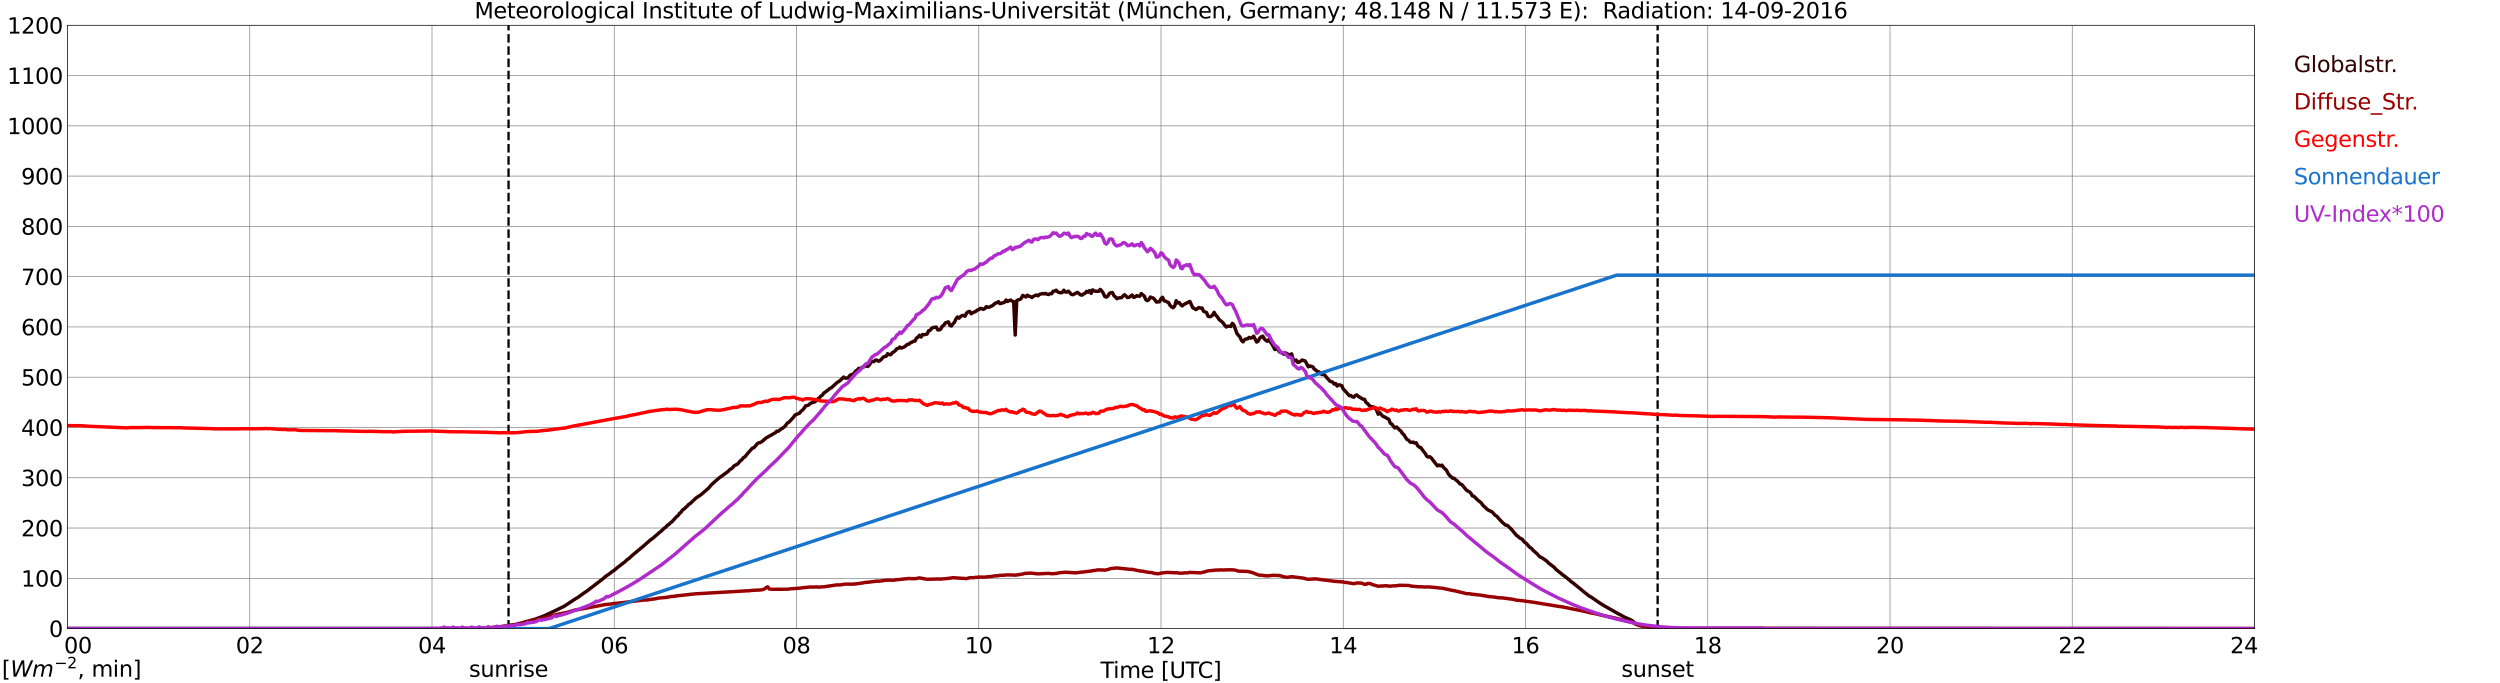 <?xml version="1.0" encoding="utf-8" standalone="no"?>
<!DOCTYPE svg PUBLIC "-//W3C//DTD SVG 1.1//EN"
  "http://www.w3.org/Graphics/SVG/1.1/DTD/svg11.dtd">
<svg xmlns:xlink="http://www.w3.org/1999/xlink" width="1085.4pt" height="296.64pt" viewBox="0 0 1085.4 296.64" xmlns="http://www.w3.org/2000/svg" version="1.1">
 <defs>
  <style type="text/css">*{stroke-linejoin: round; stroke-linecap: butt}</style>
 </defs>
 <g id="figure_1">
  <g id="patch_1">
   <path d="M 0 296.64 
L 1085.4 296.64 
L 1085.4 0 
L 0 0 
z
" style="fill: #ffffff"/>
  </g>
  <g id="axes_1">
   <g id="patch_2">
    <path d="M 29.306 272.909 
L 978.814 272.909 
L 978.814 10.976 
L 29.306 10.976 
z
" style="fill: #ffffff"/>
   </g>
   <g id="patch_3">
    <path d="M 978.814 272.909 
L 978.814 272.909 
L 978.814 10.976 
L 978.814 10.976 
z
" clip-path="url(#padea5e8128)" style="fill: #d3d3d3; opacity: 0.25; stroke: #d3d3d3; stroke-linejoin: miter"/>
   </g>
   <g id="matplotlib.axis_1">
    <g id="xtick_1">
     <g id="line2d_1">
      <path d="M 29.306 272.909 
L 29.306 10.976 
" clip-path="url(#padea5e8128)" style="fill: none; stroke: #808080; stroke-width: 0.3; stroke-linecap: square"/>
     </g>
     <g id="line2d_2"/>
     <g id="text_1">
      <!--    00 -->
      <g transform="translate(18.733 283.627) scale(0.095 -0.095)">
       <defs>
        <path id="DejaVuSans-20" transform="scale(0.016)"/>
        <path id="DejaVuSans-30" d="M 2034 4250 
Q 1547 4250 1301 3770 
Q 1056 3291 1056 2328 
Q 1056 1369 1301 889 
Q 1547 409 2034 409 
Q 2525 409 2770 889 
Q 3016 1369 3016 2328 
Q 3016 3291 2770 3770 
Q 2525 4250 2034 4250 
z
M 2034 4750 
Q 2819 4750 3233 4129 
Q 3647 3509 3647 2328 
Q 3647 1150 3233 529 
Q 2819 -91 2034 -91 
Q 1250 -91 836 529 
Q 422 1150 422 2328 
Q 422 3509 836 4129 
Q 1250 4750 2034 4750 
z
" transform="scale(0.016)"/>
       </defs>
       <use xlink:href="#DejaVuSans-20"/>
       <use xlink:href="#DejaVuSans-20" transform="translate(31.787 0)"/>
       <use xlink:href="#DejaVuSans-20" transform="translate(63.574 0)"/>
       <use xlink:href="#DejaVuSans-30" transform="translate(95.361 0)"/>
       <use xlink:href="#DejaVuSans-30" transform="translate(158.984 0)"/>
      </g>
     </g>
    </g>
    <g id="xtick_2">
     <g id="line2d_3">
      <path d="M 108.431 272.909 
L 108.431 10.976 
" clip-path="url(#padea5e8128)" style="fill: none; stroke: #808080; stroke-width: 0.3; stroke-linecap: square"/>
     </g>
     <g id="line2d_4"/>
     <g id="text_2">
      <!-- 02 -->
      <g transform="translate(102.387 283.627) scale(0.095 -0.095)">
       <defs>
        <path id="DejaVuSans-32" d="M 1228 531 
L 3431 531 
L 3431 0 
L 469 0 
L 469 531 
Q 828 903 1448 1529 
Q 2069 2156 2228 2338 
Q 2531 2678 2651 2914 
Q 2772 3150 2772 3378 
Q 2772 3750 2511 3984 
Q 2250 4219 1831 4219 
Q 1534 4219 1204 4116 
Q 875 4013 500 3803 
L 500 4441 
Q 881 4594 1212 4672 
Q 1544 4750 1819 4750 
Q 2544 4750 2975 4387 
Q 3406 4025 3406 3419 
Q 3406 3131 3298 2873 
Q 3191 2616 2906 2266 
Q 2828 2175 2409 1742 
Q 1991 1309 1228 531 
z
" transform="scale(0.016)"/>
       </defs>
       <use xlink:href="#DejaVuSans-30"/>
       <use xlink:href="#DejaVuSans-32" transform="translate(63.623 0)"/>
      </g>
     </g>
    </g>
    <g id="xtick_3">
     <g id="line2d_5">
      <path d="M 187.557 272.909 
L 187.557 10.976 
" clip-path="url(#padea5e8128)" style="fill: none; stroke: #808080; stroke-width: 0.3; stroke-linecap: square"/>
     </g>
     <g id="line2d_6"/>
     <g id="text_3">
      <!-- 04 -->
      <g transform="translate(181.513 283.627) scale(0.095 -0.095)">
       <defs>
        <path id="DejaVuSans-34" d="M 2419 4116 
L 825 1625 
L 2419 1625 
L 2419 4116 
z
M 2253 4666 
L 3047 4666 
L 3047 1625 
L 3713 1625 
L 3713 1100 
L 3047 1100 
L 3047 0 
L 2419 0 
L 2419 1100 
L 313 1100 
L 313 1709 
L 2253 4666 
z
" transform="scale(0.016)"/>
       </defs>
       <use xlink:href="#DejaVuSans-30"/>
       <use xlink:href="#DejaVuSans-34" transform="translate(63.623 0)"/>
      </g>
     </g>
    </g>
    <g id="xtick_4">
     <g id="line2d_7">
      <path d="M 266.683 272.909 
L 266.683 10.976 
" clip-path="url(#padea5e8128)" style="fill: none; stroke: #808080; stroke-width: 0.3; stroke-linecap: square"/>
     </g>
     <g id="line2d_8"/>
     <g id="text_4">
      <!-- 06 -->
      <g transform="translate(260.638 283.627) scale(0.095 -0.095)">
       <defs>
        <path id="DejaVuSans-36" d="M 2113 2584 
Q 1688 2584 1439 2293 
Q 1191 2003 1191 1497 
Q 1191 994 1439 701 
Q 1688 409 2113 409 
Q 2538 409 2786 701 
Q 3034 994 3034 1497 
Q 3034 2003 2786 2293 
Q 2538 2584 2113 2584 
z
M 3366 4563 
L 3366 3988 
Q 3128 4100 2886 4159 
Q 2644 4219 2406 4219 
Q 1781 4219 1451 3797 
Q 1122 3375 1075 2522 
Q 1259 2794 1537 2939 
Q 1816 3084 2150 3084 
Q 2853 3084 3261 2657 
Q 3669 2231 3669 1497 
Q 3669 778 3244 343 
Q 2819 -91 2113 -91 
Q 1303 -91 875 529 
Q 447 1150 447 2328 
Q 447 3434 972 4092 
Q 1497 4750 2381 4750 
Q 2619 4750 2861 4703 
Q 3103 4656 3366 4563 
z
" transform="scale(0.016)"/>
       </defs>
       <use xlink:href="#DejaVuSans-30"/>
       <use xlink:href="#DejaVuSans-36" transform="translate(63.623 0)"/>
      </g>
     </g>
    </g>
    <g id="xtick_5">
     <g id="line2d_9">
      <path d="M 345.808 272.909 
L 345.808 10.976 
" clip-path="url(#padea5e8128)" style="fill: none; stroke: #808080; stroke-width: 0.3; stroke-linecap: square"/>
     </g>
     <g id="line2d_10"/>
     <g id="text_5">
      <!-- 08 -->
      <g transform="translate(339.764 283.627) scale(0.095 -0.095)">
       <defs>
        <path id="DejaVuSans-38" d="M 2034 2216 
Q 1584 2216 1326 1975 
Q 1069 1734 1069 1313 
Q 1069 891 1326 650 
Q 1584 409 2034 409 
Q 2484 409 2743 651 
Q 3003 894 3003 1313 
Q 3003 1734 2745 1975 
Q 2488 2216 2034 2216 
z
M 1403 2484 
Q 997 2584 770 2862 
Q 544 3141 544 3541 
Q 544 4100 942 4425 
Q 1341 4750 2034 4750 
Q 2731 4750 3128 4425 
Q 3525 4100 3525 3541 
Q 3525 3141 3298 2862 
Q 3072 2584 2669 2484 
Q 3125 2378 3379 2068 
Q 3634 1759 3634 1313 
Q 3634 634 3220 271 
Q 2806 -91 2034 -91 
Q 1263 -91 848 271 
Q 434 634 434 1313 
Q 434 1759 690 2068 
Q 947 2378 1403 2484 
z
M 1172 3481 
Q 1172 3119 1398 2916 
Q 1625 2713 2034 2713 
Q 2441 2713 2670 2916 
Q 2900 3119 2900 3481 
Q 2900 3844 2670 4047 
Q 2441 4250 2034 4250 
Q 1625 4250 1398 4047 
Q 1172 3844 1172 3481 
z
" transform="scale(0.016)"/>
       </defs>
       <use xlink:href="#DejaVuSans-30"/>
       <use xlink:href="#DejaVuSans-38" transform="translate(63.623 0)"/>
      </g>
     </g>
    </g>
    <g id="xtick_6">
     <g id="line2d_11">
      <path d="M 424.934 272.909 
L 424.934 10.976 
" clip-path="url(#padea5e8128)" style="fill: none; stroke: #808080; stroke-width: 0.3; stroke-linecap: square"/>
     </g>
     <g id="line2d_12"/>
     <g id="text_6">
      <!-- 10 -->
      <g transform="translate(418.89 283.627) scale(0.095 -0.095)">
       <defs>
        <path id="DejaVuSans-31" d="M 794 531 
L 1825 531 
L 1825 4091 
L 703 3866 
L 703 4441 
L 1819 4666 
L 2450 4666 
L 2450 531 
L 3481 531 
L 3481 0 
L 794 0 
L 794 531 
z
" transform="scale(0.016)"/>
       </defs>
       <use xlink:href="#DejaVuSans-31"/>
       <use xlink:href="#DejaVuSans-30" transform="translate(63.623 0)"/>
      </g>
     </g>
    </g>
    <g id="xtick_7">
     <g id="line2d_13">
      <path d="M 504.06 272.909 
L 504.06 10.976 
" clip-path="url(#padea5e8128)" style="fill: none; stroke: #808080; stroke-width: 0.3; stroke-linecap: square"/>
     </g>
     <g id="line2d_14"/>
     <g id="text_7">
      <!-- 12 -->
      <g transform="translate(498.015 283.627) scale(0.095 -0.095)">
       <use xlink:href="#DejaVuSans-31"/>
       <use xlink:href="#DejaVuSans-32" transform="translate(63.623 0)"/>
      </g>
     </g>
    </g>
    <g id="xtick_8">
     <g id="line2d_15">
      <path d="M 583.185 272.909 
L 583.185 10.976 
" clip-path="url(#padea5e8128)" style="fill: none; stroke: #808080; stroke-width: 0.3; stroke-linecap: square"/>
     </g>
     <g id="line2d_16"/>
     <g id="text_8">
      <!-- 14 -->
      <g transform="translate(577.141 283.627) scale(0.095 -0.095)">
       <use xlink:href="#DejaVuSans-31"/>
       <use xlink:href="#DejaVuSans-34" transform="translate(63.623 0)"/>
      </g>
     </g>
    </g>
    <g id="xtick_9">
     <g id="line2d_17">
      <path d="M 662.311 272.909 
L 662.311 10.976 
" clip-path="url(#padea5e8128)" style="fill: none; stroke: #808080; stroke-width: 0.3; stroke-linecap: square"/>
     </g>
     <g id="line2d_18"/>
     <g id="text_9">
      <!-- 16 -->
      <g transform="translate(656.267 283.627) scale(0.095 -0.095)">
       <use xlink:href="#DejaVuSans-31"/>
       <use xlink:href="#DejaVuSans-36" transform="translate(63.623 0)"/>
      </g>
     </g>
    </g>
    <g id="xtick_10">
     <g id="line2d_19">
      <path d="M 741.437 272.909 
L 741.437 10.976 
" clip-path="url(#padea5e8128)" style="fill: none; stroke: #808080; stroke-width: 0.3; stroke-linecap: square"/>
     </g>
     <g id="line2d_20"/>
     <g id="text_10">
      <!-- 18 -->
      <g transform="translate(735.392 283.627) scale(0.095 -0.095)">
       <use xlink:href="#DejaVuSans-31"/>
       <use xlink:href="#DejaVuSans-38" transform="translate(63.623 0)"/>
      </g>
     </g>
    </g>
    <g id="xtick_11">
     <g id="line2d_21">
      <path d="M 820.562 272.909 
L 820.562 10.976 
" clip-path="url(#padea5e8128)" style="fill: none; stroke: #808080; stroke-width: 0.3; stroke-linecap: square"/>
     </g>
     <g id="line2d_22"/>
     <g id="text_11">
      <!-- 20 -->
      <g transform="translate(814.518 283.627) scale(0.095 -0.095)">
       <use xlink:href="#DejaVuSans-32"/>
       <use xlink:href="#DejaVuSans-30" transform="translate(63.623 0)"/>
      </g>
     </g>
    </g>
    <g id="xtick_12">
     <g id="line2d_23">
      <path d="M 899.688 272.909 
L 899.688 10.976 
" clip-path="url(#padea5e8128)" style="fill: none; stroke: #808080; stroke-width: 0.3; stroke-linecap: square"/>
     </g>
     <g id="line2d_24"/>
     <g id="text_12">
      <!-- 22 -->
      <g transform="translate(893.644 283.627) scale(0.095 -0.095)">
       <use xlink:href="#DejaVuSans-32"/>
       <use xlink:href="#DejaVuSans-32" transform="translate(63.623 0)"/>
      </g>
     </g>
    </g>
    <g id="xtick_13">
     <g id="line2d_25">
      <path d="M 978.814 272.909 
L 978.814 10.976 
" clip-path="url(#padea5e8128)" style="fill: none; stroke: #808080; stroke-width: 0.3; stroke-linecap: square"/>
     </g>
     <g id="line2d_26"/>
     <g id="text_13">
      <!-- 24    -->
      <g transform="translate(968.241 283.627) scale(0.095 -0.095)">
       <use xlink:href="#DejaVuSans-32"/>
       <use xlink:href="#DejaVuSans-34" transform="translate(63.623 0)"/>
       <use xlink:href="#DejaVuSans-20" transform="translate(127.246 0)"/>
       <use xlink:href="#DejaVuSans-20" transform="translate(159.033 0)"/>
       <use xlink:href="#DejaVuSans-20" transform="translate(190.82 0)"/>
      </g>
     </g>
    </g>
    <g id="text_14">
     <!-- Time [UTC] -->
     <g transform="translate(477.806 294.322) scale(0.095 -0.095)">
      <defs>
       <path id="DejaVuSans-54" d="M -19 4666 
L 3928 4666 
L 3928 4134 
L 2272 4134 
L 2272 0 
L 1638 0 
L 1638 4134 
L -19 4134 
L -19 4666 
z
" transform="scale(0.016)"/>
       <path id="DejaVuSans-69" d="M 603 3500 
L 1178 3500 
L 1178 0 
L 603 0 
L 603 3500 
z
M 603 4863 
L 1178 4863 
L 1178 4134 
L 603 4134 
L 603 4863 
z
" transform="scale(0.016)"/>
       <path id="DejaVuSans-6d" d="M 3328 2828 
Q 3544 3216 3844 3400 
Q 4144 3584 4550 3584 
Q 5097 3584 5394 3201 
Q 5691 2819 5691 2113 
L 5691 0 
L 5113 0 
L 5113 2094 
Q 5113 2597 4934 2840 
Q 4756 3084 4391 3084 
Q 3944 3084 3684 2787 
Q 3425 2491 3425 1978 
L 3425 0 
L 2847 0 
L 2847 2094 
Q 2847 2600 2669 2842 
Q 2491 3084 2119 3084 
Q 1678 3084 1418 2786 
Q 1159 2488 1159 1978 
L 1159 0 
L 581 0 
L 581 3500 
L 1159 3500 
L 1159 2956 
Q 1356 3278 1631 3431 
Q 1906 3584 2284 3584 
Q 2666 3584 2933 3390 
Q 3200 3197 3328 2828 
z
" transform="scale(0.016)"/>
       <path id="DejaVuSans-65" d="M 3597 1894 
L 3597 1613 
L 953 1613 
Q 991 1019 1311 708 
Q 1631 397 2203 397 
Q 2534 397 2845 478 
Q 3156 559 3463 722 
L 3463 178 
Q 3153 47 2828 -22 
Q 2503 -91 2169 -91 
Q 1331 -91 842 396 
Q 353 884 353 1716 
Q 353 2575 817 3079 
Q 1281 3584 2069 3584 
Q 2775 3584 3186 3129 
Q 3597 2675 3597 1894 
z
M 3022 2063 
Q 3016 2534 2758 2815 
Q 2500 3097 2075 3097 
Q 1594 3097 1305 2825 
Q 1016 2553 972 2059 
L 3022 2063 
z
" transform="scale(0.016)"/>
       <path id="DejaVuSans-5b" d="M 550 4863 
L 1875 4863 
L 1875 4416 
L 1125 4416 
L 1125 -397 
L 1875 -397 
L 1875 -844 
L 550 -844 
L 550 4863 
z
" transform="scale(0.016)"/>
       <path id="DejaVuSans-55" d="M 556 4666 
L 1191 4666 
L 1191 1831 
Q 1191 1081 1462 751 
Q 1734 422 2344 422 
Q 2950 422 3222 751 
Q 3494 1081 3494 1831 
L 3494 4666 
L 4128 4666 
L 4128 1753 
Q 4128 841 3676 375 
Q 3225 -91 2344 -91 
Q 1459 -91 1007 375 
Q 556 841 556 1753 
L 556 4666 
z
" transform="scale(0.016)"/>
       <path id="DejaVuSans-43" d="M 4122 4306 
L 4122 3641 
Q 3803 3938 3442 4084 
Q 3081 4231 2675 4231 
Q 1875 4231 1450 3742 
Q 1025 3253 1025 2328 
Q 1025 1406 1450 917 
Q 1875 428 2675 428 
Q 3081 428 3442 575 
Q 3803 722 4122 1019 
L 4122 359 
Q 3791 134 3420 21 
Q 3050 -91 2638 -91 
Q 1578 -91 968 557 
Q 359 1206 359 2328 
Q 359 3453 968 4101 
Q 1578 4750 2638 4750 
Q 3056 4750 3426 4639 
Q 3797 4528 4122 4306 
z
" transform="scale(0.016)"/>
       <path id="DejaVuSans-5d" d="M 1947 4863 
L 1947 -844 
L 622 -844 
L 622 -397 
L 1369 -397 
L 1369 4416 
L 622 4416 
L 622 4863 
L 1947 4863 
z
" transform="scale(0.016)"/>
      </defs>
      <use xlink:href="#DejaVuSans-54"/>
      <use xlink:href="#DejaVuSans-69" transform="translate(57.959 0)"/>
      <use xlink:href="#DejaVuSans-6d" transform="translate(85.742 0)"/>
      <use xlink:href="#DejaVuSans-65" transform="translate(183.154 0)"/>
      <use xlink:href="#DejaVuSans-20" transform="translate(244.678 0)"/>
      <use xlink:href="#DejaVuSans-5b" transform="translate(276.465 0)"/>
      <use xlink:href="#DejaVuSans-55" transform="translate(315.479 0)"/>
      <use xlink:href="#DejaVuSans-54" transform="translate(388.672 0)"/>
      <use xlink:href="#DejaVuSans-43" transform="translate(443.881 0)"/>
      <use xlink:href="#DejaVuSans-5d" transform="translate(513.705 0)"/>
     </g>
    </g>
   </g>
   <g id="matplotlib.axis_2">
    <g id="ytick_1">
     <g id="line2d_27">
      <path d="M 29.306 272.909 
L 978.814 272.909 
" clip-path="url(#padea5e8128)" style="fill: none; stroke: #808080; stroke-width: 0.3; stroke-linecap: square"/>
     </g>
     <g id="line2d_28"/>
     <g id="text_15">
      <!-- 0 -->
      <g transform="translate(21.261 276.518) scale(0.095 -0.095)">
       <use xlink:href="#DejaVuSans-30"/>
      </g>
     </g>
    </g>
    <g id="ytick_2">
     <g id="line2d_29">
      <path d="M 29.306 251.081 
L 978.814 251.081 
" clip-path="url(#padea5e8128)" style="fill: none; stroke: #808080; stroke-width: 0.3; stroke-linecap: square"/>
     </g>
     <g id="line2d_30"/>
     <g id="text_16">
      <!-- 100 -->
      <g transform="translate(9.173 254.69) scale(0.095 -0.095)">
       <use xlink:href="#DejaVuSans-31"/>
       <use xlink:href="#DejaVuSans-30" transform="translate(63.623 0)"/>
       <use xlink:href="#DejaVuSans-30" transform="translate(127.246 0)"/>
      </g>
     </g>
    </g>
    <g id="ytick_3">
     <g id="line2d_31">
      <path d="M 29.306 229.253 
L 978.814 229.253 
" clip-path="url(#padea5e8128)" style="fill: none; stroke: #808080; stroke-width: 0.3; stroke-linecap: square"/>
     </g>
     <g id="line2d_32"/>
     <g id="text_17">
      <!-- 200 -->
      <g transform="translate(9.173 232.863) scale(0.095 -0.095)">
       <use xlink:href="#DejaVuSans-32"/>
       <use xlink:href="#DejaVuSans-30" transform="translate(63.623 0)"/>
       <use xlink:href="#DejaVuSans-30" transform="translate(127.246 0)"/>
      </g>
     </g>
    </g>
    <g id="ytick_4">
     <g id="line2d_33">
      <path d="M 29.306 207.426 
L 978.814 207.426 
" clip-path="url(#padea5e8128)" style="fill: none; stroke: #808080; stroke-width: 0.3; stroke-linecap: square"/>
     </g>
     <g id="line2d_34"/>
     <g id="text_18">
      <!-- 300 -->
      <g transform="translate(9.173 211.035) scale(0.095 -0.095)">
       <defs>
        <path id="DejaVuSans-33" d="M 2597 2516 
Q 3050 2419 3304 2112 
Q 3559 1806 3559 1356 
Q 3559 666 3084 287 
Q 2609 -91 1734 -91 
Q 1441 -91 1130 -33 
Q 819 25 488 141 
L 488 750 
Q 750 597 1062 519 
Q 1375 441 1716 441 
Q 2309 441 2620 675 
Q 2931 909 2931 1356 
Q 2931 1769 2642 2001 
Q 2353 2234 1838 2234 
L 1294 2234 
L 1294 2753 
L 1863 2753 
Q 2328 2753 2575 2939 
Q 2822 3125 2822 3475 
Q 2822 3834 2567 4026 
Q 2313 4219 1838 4219 
Q 1578 4219 1281 4162 
Q 984 4106 628 3988 
L 628 4550 
Q 988 4650 1302 4700 
Q 1616 4750 1894 4750 
Q 2613 4750 3031 4423 
Q 3450 4097 3450 3541 
Q 3450 3153 3228 2886 
Q 3006 2619 2597 2516 
z
" transform="scale(0.016)"/>
       </defs>
       <use xlink:href="#DejaVuSans-33"/>
       <use xlink:href="#DejaVuSans-30" transform="translate(63.623 0)"/>
       <use xlink:href="#DejaVuSans-30" transform="translate(127.246 0)"/>
      </g>
     </g>
    </g>
    <g id="ytick_5">
     <g id="line2d_35">
      <path d="M 29.306 185.598 
L 978.814 185.598 
" clip-path="url(#padea5e8128)" style="fill: none; stroke: #808080; stroke-width: 0.3; stroke-linecap: square"/>
     </g>
     <g id="line2d_36"/>
     <g id="text_19">
      <!-- 400 -->
      <g transform="translate(9.173 189.207) scale(0.095 -0.095)">
       <use xlink:href="#DejaVuSans-34"/>
       <use xlink:href="#DejaVuSans-30" transform="translate(63.623 0)"/>
       <use xlink:href="#DejaVuSans-30" transform="translate(127.246 0)"/>
      </g>
     </g>
    </g>
    <g id="ytick_6">
     <g id="line2d_37">
      <path d="M 29.306 163.77 
L 978.814 163.77 
" clip-path="url(#padea5e8128)" style="fill: none; stroke: #808080; stroke-width: 0.3; stroke-linecap: square"/>
     </g>
     <g id="line2d_38"/>
     <g id="text_20">
      <!-- 500 -->
      <g transform="translate(9.173 167.379) scale(0.095 -0.095)">
       <defs>
        <path id="DejaVuSans-35" d="M 691 4666 
L 3169 4666 
L 3169 4134 
L 1269 4134 
L 1269 2991 
Q 1406 3038 1543 3061 
Q 1681 3084 1819 3084 
Q 2600 3084 3056 2656 
Q 3513 2228 3513 1497 
Q 3513 744 3044 326 
Q 2575 -91 1722 -91 
Q 1428 -91 1123 -41 
Q 819 9 494 109 
L 494 744 
Q 775 591 1075 516 
Q 1375 441 1709 441 
Q 2250 441 2565 725 
Q 2881 1009 2881 1497 
Q 2881 1984 2565 2268 
Q 2250 2553 1709 2553 
Q 1456 2553 1204 2497 
Q 953 2441 691 2322 
L 691 4666 
z
" transform="scale(0.016)"/>
       </defs>
       <use xlink:href="#DejaVuSans-35"/>
       <use xlink:href="#DejaVuSans-30" transform="translate(63.623 0)"/>
       <use xlink:href="#DejaVuSans-30" transform="translate(127.246 0)"/>
      </g>
     </g>
    </g>
    <g id="ytick_7">
     <g id="line2d_39">
      <path d="M 29.306 141.942 
L 978.814 141.942 
" clip-path="url(#padea5e8128)" style="fill: none; stroke: #808080; stroke-width: 0.3; stroke-linecap: square"/>
     </g>
     <g id="line2d_40"/>
     <g id="text_21">
      <!-- 600 -->
      <g transform="translate(9.173 145.551) scale(0.095 -0.095)">
       <use xlink:href="#DejaVuSans-36"/>
       <use xlink:href="#DejaVuSans-30" transform="translate(63.623 0)"/>
       <use xlink:href="#DejaVuSans-30" transform="translate(127.246 0)"/>
      </g>
     </g>
    </g>
    <g id="ytick_8">
     <g id="line2d_41">
      <path d="M 29.306 120.114 
L 978.814 120.114 
" clip-path="url(#padea5e8128)" style="fill: none; stroke: #808080; stroke-width: 0.3; stroke-linecap: square"/>
     </g>
     <g id="line2d_42"/>
     <g id="text_22">
      <!-- 700 -->
      <g transform="translate(9.173 123.724) scale(0.095 -0.095)">
       <defs>
        <path id="DejaVuSans-37" d="M 525 4666 
L 3525 4666 
L 3525 4397 
L 1831 0 
L 1172 0 
L 2766 4134 
L 525 4134 
L 525 4666 
z
" transform="scale(0.016)"/>
       </defs>
       <use xlink:href="#DejaVuSans-37"/>
       <use xlink:href="#DejaVuSans-30" transform="translate(63.623 0)"/>
       <use xlink:href="#DejaVuSans-30" transform="translate(127.246 0)"/>
      </g>
     </g>
    </g>
    <g id="ytick_9">
     <g id="line2d_43">
      <path d="M 29.306 98.287 
L 978.814 98.287 
" clip-path="url(#padea5e8128)" style="fill: none; stroke: #808080; stroke-width: 0.3; stroke-linecap: square"/>
     </g>
     <g id="line2d_44"/>
     <g id="text_23">
      <!-- 800 -->
      <g transform="translate(9.173 101.896) scale(0.095 -0.095)">
       <use xlink:href="#DejaVuSans-38"/>
       <use xlink:href="#DejaVuSans-30" transform="translate(63.623 0)"/>
       <use xlink:href="#DejaVuSans-30" transform="translate(127.246 0)"/>
      </g>
     </g>
    </g>
    <g id="ytick_10">
     <g id="line2d_45">
      <path d="M 29.306 76.459 
L 978.814 76.459 
" clip-path="url(#padea5e8128)" style="fill: none; stroke: #808080; stroke-width: 0.3; stroke-linecap: square"/>
     </g>
     <g id="line2d_46"/>
     <g id="text_24">
      <!-- 900 -->
      <g transform="translate(9.173 80.068) scale(0.095 -0.095)">
       <defs>
        <path id="DejaVuSans-39" d="M 703 97 
L 703 672 
Q 941 559 1184 500 
Q 1428 441 1663 441 
Q 2288 441 2617 861 
Q 2947 1281 2994 2138 
Q 2813 1869 2534 1725 
Q 2256 1581 1919 1581 
Q 1219 1581 811 2004 
Q 403 2428 403 3163 
Q 403 3881 828 4315 
Q 1253 4750 1959 4750 
Q 2769 4750 3195 4129 
Q 3622 3509 3622 2328 
Q 3622 1225 3098 567 
Q 2575 -91 1691 -91 
Q 1453 -91 1209 -44 
Q 966 3 703 97 
z
M 1959 2075 
Q 2384 2075 2632 2365 
Q 2881 2656 2881 3163 
Q 2881 3666 2632 3958 
Q 2384 4250 1959 4250 
Q 1534 4250 1286 3958 
Q 1038 3666 1038 3163 
Q 1038 2656 1286 2365 
Q 1534 2075 1959 2075 
z
" transform="scale(0.016)"/>
       </defs>
       <use xlink:href="#DejaVuSans-39"/>
       <use xlink:href="#DejaVuSans-30" transform="translate(63.623 0)"/>
       <use xlink:href="#DejaVuSans-30" transform="translate(127.246 0)"/>
      </g>
     </g>
    </g>
    <g id="ytick_11">
     <g id="line2d_47">
      <path d="M 29.306 54.631 
L 978.814 54.631 
" clip-path="url(#padea5e8128)" style="fill: none; stroke: #808080; stroke-width: 0.3; stroke-linecap: square"/>
     </g>
     <g id="line2d_48"/>
     <g id="text_25">
      <!-- 1000 -->
      <g transform="translate(3.128 58.24) scale(0.095 -0.095)">
       <use xlink:href="#DejaVuSans-31"/>
       <use xlink:href="#DejaVuSans-30" transform="translate(63.623 0)"/>
       <use xlink:href="#DejaVuSans-30" transform="translate(127.246 0)"/>
       <use xlink:href="#DejaVuSans-30" transform="translate(190.869 0)"/>
      </g>
     </g>
    </g>
    <g id="ytick_12">
     <g id="line2d_49">
      <path d="M 29.306 32.803 
L 978.814 32.803 
" clip-path="url(#padea5e8128)" style="fill: none; stroke: #808080; stroke-width: 0.3; stroke-linecap: square"/>
     </g>
     <g id="line2d_50"/>
     <g id="text_26">
      <!-- 1100 -->
      <g transform="translate(3.128 36.413) scale(0.095 -0.095)">
       <use xlink:href="#DejaVuSans-31"/>
       <use xlink:href="#DejaVuSans-31" transform="translate(63.623 0)"/>
       <use xlink:href="#DejaVuSans-30" transform="translate(127.246 0)"/>
       <use xlink:href="#DejaVuSans-30" transform="translate(190.869 0)"/>
      </g>
     </g>
    </g>
    <g id="ytick_13">
     <g id="line2d_51">
      <path d="M 29.306 10.976 
L 978.814 10.976 
" clip-path="url(#padea5e8128)" style="fill: none; stroke: #808080; stroke-width: 0.3; stroke-linecap: square"/>
     </g>
     <g id="line2d_52"/>
     <g id="text_27">
      <!-- 1200 -->
      <g transform="translate(3.128 14.585) scale(0.095 -0.095)">
       <use xlink:href="#DejaVuSans-31"/>
       <use xlink:href="#DejaVuSans-32" transform="translate(63.623 0)"/>
       <use xlink:href="#DejaVuSans-30" transform="translate(127.246 0)"/>
       <use xlink:href="#DejaVuSans-30" transform="translate(190.869 0)"/>
      </g>
     </g>
    </g>
   </g>
   <g id="line2d_53">
    <path d="M 220.79 272.909 
L 220.79 10.976 
" clip-path="url(#padea5e8128)" style="fill: none; stroke-dasharray: 3.7,1.6; stroke-dashoffset: 0; stroke: #000000"/>
   </g>
   <g id="line2d_54">
    <path d="M 719.677 272.909 
L 719.677 10.976 
" clip-path="url(#padea5e8128)" style="fill: none; stroke-dasharray: 3.7,1.6; stroke-dashoffset: 0; stroke: #000000"/>
   </g>
   <g id="line2d_55">
    <path d="M 29.306 272.909 
L 212.614 272.909 
L 213.273 272.516 
L 215.91 272.191 
L 217.229 272.221 
L 217.889 271.983 
L 219.207 271.835 
L 223.823 271.154 
L 225.142 270.739 
L 226.461 270.473 
L 228.439 269.851 
L 229.757 269.554 
L 231.076 269.139 
L 232.395 268.814 
L 236.351 267.334 
L 242.286 264.52 
L 244.923 263.217 
L 250.198 259.751 
L 250.858 259.395 
L 253.495 257.501 
L 254.814 256.612 
L 262.067 251.044 
L 262.726 250.393 
L 264.705 249.029 
L 266.023 247.995 
L 266.683 247.608 
L 268.002 246.454 
L 271.298 243.937 
L 271.958 243.256 
L 273.277 242.278 
L 274.595 241.034 
L 279.211 237.214 
L 282.508 234.311 
L 283.167 233.924 
L 286.464 231.052 
L 287.124 230.55 
L 288.442 229.275 
L 289.102 228.86 
L 289.761 228.031 
L 290.42 227.677 
L 291.08 226.994 
L 291.739 226.52 
L 293.717 224.359 
L 294.377 223.827 
L 295.036 222.877 
L 295.696 222.375 
L 296.355 221.367 
L 297.014 221.013 
L 297.674 220.302 
L 298.333 219.797 
L 298.992 218.999 
L 299.652 218.614 
L 302.289 216.126 
L 304.267 214.851 
L 306.246 213.133 
L 307.564 212.009 
L 308.883 210.44 
L 310.861 208.663 
L 312.18 207.537 
L 314.158 206.085 
L 316.136 204.664 
L 316.796 203.894 
L 317.455 203.569 
L 318.114 202.975 
L 318.774 202.207 
L 320.093 201.554 
L 320.752 200.903 
L 321.411 200.074 
L 322.071 199.6 
L 322.73 198.712 
L 323.39 198.384 
L 324.708 196.726 
L 326.686 194.534 
L 327.346 194.357 
L 328.665 192.757 
L 329.324 192.255 
L 329.983 192.166 
L 330.643 191.84 
L 332.621 190.151 
L 334.599 188.996 
L 335.258 188.699 
L 335.918 188.226 
L 336.577 187.931 
L 337.236 187.189 
L 337.896 187.22 
L 339.215 186.213 
L 339.874 185.827 
L 340.533 185.294 
L 341.193 184.583 
L 341.852 183.607 
L 342.512 183.31 
L 344.49 181.178 
L 345.149 180.2 
L 347.127 179.37 
L 347.787 178.541 
L 348.446 178.039 
L 349.105 177.268 
L 349.765 176.201 
L 350.424 176.083 
L 351.083 175.847 
L 351.743 175.166 
L 353.062 174.662 
L 353.721 174.483 
L 354.38 173.95 
L 355.04 173.211 
L 355.699 172.796 
L 356.359 171.966 
L 357.018 171.582 
L 357.677 170.635 
L 358.337 170.22 
L 360.315 168.649 
L 360.974 168.323 
L 363.612 165.924 
L 364.271 165.599 
L 365.59 164.414 
L 366.249 163.705 
L 366.909 164.178 
L 367.568 164.178 
L 368.227 163.999 
L 368.887 163.141 
L 369.546 162.637 
L 370.206 162.755 
L 371.524 161.068 
L 372.184 160.684 
L 372.843 159.913 
L 373.502 160.269 
L 374.162 159.527 
L 374.821 159.291 
L 375.481 158.876 
L 376.799 159.084 
L 377.459 158.461 
L 378.118 157.335 
L 378.777 156.892 
L 379.437 157.01 
L 380.096 156.329 
L 380.756 156.359 
L 381.415 156.833 
L 382.074 156.536 
L 382.734 155.914 
L 383.393 155.085 
L 384.053 154.818 
L 384.712 154.701 
L 385.371 153.546 
L 386.031 153.989 
L 386.69 154.02 
L 387.349 153.19 
L 388.668 152.33 
L 389.328 151.413 
L 389.987 151.265 
L 390.646 150.671 
L 391.306 151.145 
L 392.624 150.612 
L 393.943 149.516 
L 394.603 149.429 
L 395.262 148.835 
L 395.921 148.569 
L 396.581 148.154 
L 397.24 148.095 
L 397.899 146.792 
L 398.559 146.347 
L 399.218 145.548 
L 399.878 146.319 
L 400.537 145.251 
L 401.196 145.341 
L 402.515 145.016 
L 403.175 143.595 
L 403.834 143.416 
L 404.493 142.527 
L 405.153 142.202 
L 406.471 141.995 
L 407.131 143.208 
L 407.79 143.239 
L 408.45 142.883 
L 409.109 141.608 
L 409.768 141.224 
L 410.428 140.187 
L 411.746 139.744 
L 412.406 141.283 
L 413.065 141.521 
L 413.725 140.602 
L 414.384 139.921 
L 415.043 138.469 
L 415.703 137.612 
L 416.362 138.144 
L 417.022 137.433 
L 417.681 137.018 
L 418.34 136.931 
L 419 137.284 
L 419.659 135.894 
L 420.318 135.359 
L 420.978 135.182 
L 421.637 136.219 
L 422.297 135.774 
L 423.615 135.213 
L 424.275 134.65 
L 424.934 134.442 
L 425.593 133.91 
L 426.253 133.997 
L 426.912 134.324 
L 427.572 133.997 
L 428.231 133.109 
L 428.89 133.405 
L 429.55 133.346 
L 430.209 132.96 
L 430.869 132.724 
L 432.187 131.57 
L 432.847 131.45 
L 433.506 130.976 
L 434.165 131.836 
L 436.144 131.242 
L 436.803 130.267 
L 437.462 130.889 
L 438.122 130.502 
L 438.781 130.295 
L 439.44 130.74 
L 440.1 130.976 
L 440.759 145.459 
L 441.419 130.561 
L 442.078 130.147 
L 442.737 130.059 
L 443.397 129.524 
L 444.056 128.252 
L 445.375 128.933 
L 446.034 128.134 
L 446.694 128.577 
L 447.353 128.726 
L 448.012 129.171 
L 448.672 128.667 
L 449.331 128.311 
L 449.991 128.103 
L 450.65 128.429 
L 451.309 127.807 
L 452.628 127.453 
L 453.287 127.63 
L 453.947 127.363 
L 454.606 127.748 
L 455.266 127.868 
L 455.925 127.481 
L 456.584 127.512 
L 457.244 126.445 
L 457.903 126.386 
L 458.563 126.001 
L 459.222 126.711 
L 459.881 127.008 
L 460.541 127.097 
L 461.2 127.008 
L 461.859 126.001 
L 462.519 126.772 
L 463.178 126.831 
L 463.838 126.416 
L 465.156 127.807 
L 465.816 127.955 
L 467.794 126.918 
L 469.113 128.014 
L 469.772 128.134 
L 470.431 127.601 
L 471.091 127.363 
L 471.75 126.503 
L 472.409 126.859 
L 473.069 126.15 
L 473.728 127.363 
L 474.388 125.853 
L 475.047 126.296 
L 475.706 126.445 
L 477.025 126.445 
L 477.685 125.646 
L 478.344 126.327 
L 479.003 127.333 
L 479.663 128.726 
L 480.322 128.992 
L 480.981 128.549 
L 481.641 127.394 
L 482.3 127.097 
L 482.96 127.008 
L 483.619 128.37 
L 484.278 128.933 
L 484.938 129.673 
L 485.597 129.348 
L 486.916 129.23 
L 487.575 128.49 
L 488.235 127.955 
L 489.553 129.199 
L 490.213 129.081 
L 491.532 128.075 
L 492.191 129.11 
L 492.85 128.905 
L 493.51 128.341 
L 494.169 128.577 
L 494.828 128.608 
L 495.488 127.453 
L 496.807 128.549 
L 497.466 130.118 
L 498.125 130.533 
L 498.785 130.118 
L 499.444 128.963 
L 500.763 129.465 
L 501.422 130.177 
L 502.082 131.155 
L 502.741 131.035 
L 503.4 131.035 
L 504.06 129.673 
L 504.719 129.051 
L 505.379 130.502 
L 507.357 131.362 
L 508.016 132.635 
L 508.675 133.257 
L 509.335 133.582 
L 509.994 132.901 
L 510.654 130.561 
L 511.313 131.539 
L 511.972 131.362 
L 512.632 132.279 
L 513.291 132.814 
L 513.95 132.22 
L 516.588 130.858 
L 517.907 133.702 
L 518.566 133.969 
L 519.226 134.412 
L 520.544 133.523 
L 521.204 133.79 
L 521.863 133.702 
L 522.522 135.123 
L 523.841 135.715 
L 524.501 137.315 
L 525.16 137.522 
L 525.819 137.315 
L 526.479 136.752 
L 527.138 135.597 
L 527.797 136.811 
L 528.457 137.404 
L 529.116 138.5 
L 529.776 139.15 
L 530.435 139.596 
L 531.094 140.305 
L 531.754 141.255 
L 532.413 141.964 
L 533.073 141.58 
L 534.391 141.728 
L 535.051 140.366 
L 535.71 141.076 
L 537.029 144.808 
L 538.348 146.319 
L 539.007 147.799 
L 539.666 148.421 
L 540.326 147.504 
L 540.985 147.148 
L 541.644 147.118 
L 542.304 146.496 
L 542.963 146.821 
L 543.623 146.526 
L 544.282 145.963 
L 545.601 148.51 
L 546.26 148.095 
L 546.919 146.821 
L 547.579 146.201 
L 548.238 145.932 
L 548.898 147.089 
L 549.557 147.77 
L 550.216 148.154 
L 550.876 147.443 
L 551.535 148.48 
L 552.195 149.309 
L 553.513 151.739 
L 554.173 151.472 
L 554.832 151.828 
L 555.491 152.775 
L 556.151 152.952 
L 556.81 153.485 
L 557.47 153.782 
L 558.129 153.249 
L 558.788 153.515 
L 559.448 153.989 
L 560.107 154.107 
L 560.766 153.633 
L 561.426 156.063 
L 562.085 156.713 
L 562.745 156.298 
L 563.404 157.335 
L 564.063 157.217 
L 565.382 156.298 
L 566.701 156.772 
L 568.02 159.26 
L 568.679 158.876 
L 569.998 159.291 
L 570.657 160.356 
L 571.317 160.684 
L 571.976 161.365 
L 572.635 161.424 
L 573.954 162.637 
L 574.613 162.401 
L 575.273 162.962 
L 575.932 163.881 
L 576.592 164.532 
L 577.251 165.361 
L 577.91 165.689 
L 578.57 165.865 
L 579.229 166.754 
L 579.889 166.518 
L 580.548 167.614 
L 581.207 167.079 
L 581.867 167.199 
L 582.526 167.435 
L 583.185 168.917 
L 583.845 169.539 
L 585.823 171.79 
L 586.482 171.7 
L 587.142 172.292 
L 587.801 172.44 
L 588.46 171.641 
L 589.12 171.493 
L 589.779 172.115 
L 591.757 173.328 
L 592.417 173.359 
L 593.076 174.721 
L 593.736 175.195 
L 594.395 175.965 
L 595.054 176.469 
L 595.714 176.646 
L 596.373 176.677 
L 597.032 177.12 
L 597.692 178.187 
L 598.351 179.844 
L 599.011 179.135 
L 600.329 180.704 
L 600.989 180.94 
L 602.967 182.066 
L 603.626 183.753 
L 604.286 184.081 
L 604.945 185.087 
L 605.604 185.799 
L 606.264 185.384 
L 606.923 185.916 
L 607.582 186.687 
L 608.242 187.161 
L 608.901 188.226 
L 609.561 188.761 
L 610.22 189.915 
L 610.879 190.804 
L 611.539 191.129 
L 612.198 191.899 
L 612.858 192.107 
L 613.517 191.928 
L 614.176 192.343 
L 614.836 192.225 
L 615.495 193.497 
L 616.154 194.119 
L 616.814 194.298 
L 618.133 196.103 
L 618.792 196.874 
L 619.451 198.09 
L 620.111 198.443 
L 620.77 198.297 
L 621.429 198.858 
L 624.067 202.265 
L 624.726 201.91 
L 625.386 202.235 
L 626.045 201.938 
L 626.705 202.916 
L 628.023 204.191 
L 628.683 205.522 
L 629.342 206.411 
L 630.661 207.596 
L 631.32 207.626 
L 631.98 208.307 
L 632.639 208.75 
L 633.958 210.174 
L 634.617 210.32 
L 636.595 212.719 
L 637.255 213.195 
L 637.914 213.489 
L 638.573 214.111 
L 639.233 215.325 
L 639.892 215.445 
L 641.87 217.399 
L 642.53 217.844 
L 643.189 218.466 
L 643.848 219.413 
L 645.167 220.599 
L 645.827 221.28 
L 647.805 222.255 
L 649.123 223.707 
L 649.783 224.063 
L 651.102 225.573 
L 652.42 226.935 
L 653.739 228.031 
L 654.399 228.061 
L 656.377 229.987 
L 658.355 232.414 
L 659.014 232.829 
L 659.674 233.512 
L 660.333 233.807 
L 660.992 234.252 
L 661.652 235.199 
L 662.311 235.642 
L 662.97 236.236 
L 663.63 237.094 
L 664.289 237.716 
L 664.949 238.102 
L 665.608 238.901 
L 666.927 240.086 
L 667.586 240.678 
L 668.246 241.477 
L 668.905 241.953 
L 669.564 242.219 
L 671.542 243.609 
L 672.202 244.321 
L 674.839 246.364 
L 675.499 247.165 
L 678.796 249.83 
L 679.455 250.273 
L 680.774 251.341 
L 681.433 251.843 
L 682.092 252.526 
L 682.752 252.91 
L 684.071 254.006 
L 686.049 255.606 
L 687.368 256.73 
L 689.346 258.271 
L 690.005 258.834 
L 690.664 259.129 
L 694.621 261.855 
L 696.599 263.069 
L 702.533 266.446 
L 703.852 267.127 
L 705.171 267.867 
L 707.808 269.021 
L 708.468 269.377 
L 710.446 270.946 
L 712.424 271.599 
L 715.062 271.983 
L 715.721 272.014 
L 717.04 272.221 
L 720.337 272.546 
L 724.293 272.813 
L 978.154 272.909 
L 978.154 272.909 
" clip-path="url(#padea5e8128)" style="fill: none; stroke: #330000; stroke-width: 1.5; stroke-linecap: square"/>
   </g>
   <g id="line2d_56">
    <path d="M 29.306 272.909 
L 212.614 272.909 
L 213.273 272.525 
L 216.57 272.271 
L 217.889 272.103 
L 222.504 271.433 
L 226.461 270.634 
L 227.12 270.342 
L 230.417 269.584 
L 231.076 269.501 
L 232.395 269.124 
L 236.351 268.283 
L 240.308 267.109 
L 241.626 266.856 
L 242.945 266.522 
L 246.242 265.85 
L 249.539 264.885 
L 250.198 264.717 
L 251.517 264.59 
L 262.726 262.49 
L 265.364 262.239 
L 266.023 262.071 
L 268.661 261.82 
L 279.87 260.476 
L 280.53 260.519 
L 284.486 259.974 
L 285.805 259.679 
L 289.102 259.384 
L 291.739 258.924 
L 292.399 258.924 
L 294.377 258.629 
L 298.333 258.21 
L 298.992 258.169 
L 299.652 258 
L 300.311 258 
L 301.63 257.832 
L 324.708 256.488 
L 325.368 256.488 
L 326.027 256.363 
L 327.346 256.278 
L 330.643 256.11 
L 331.961 255.691 
L 332.621 255.104 
L 333.28 254.768 
L 333.94 255.691 
L 335.258 255.859 
L 337.236 255.818 
L 339.215 255.859 
L 340.533 255.818 
L 341.852 255.818 
L 343.171 255.65 
L 347.127 255.355 
L 348.446 255.187 
L 351.743 254.851 
L 353.062 254.894 
L 354.38 254.809 
L 355.699 254.936 
L 356.359 254.809 
L 357.677 254.768 
L 362.293 254.095 
L 362.952 253.971 
L 364.93 253.927 
L 366.909 253.591 
L 368.227 253.591 
L 370.206 253.635 
L 372.184 253.425 
L 374.821 253.046 
L 375.481 252.88 
L 376.799 252.795 
L 380.756 252.29 
L 381.415 252.375 
L 382.074 252.249 
L 382.734 252.249 
L 383.393 252.039 
L 385.371 251.871 
L 387.349 251.913 
L 388.009 251.913 
L 389.328 251.662 
L 389.987 251.662 
L 391.306 251.494 
L 394.603 251.157 
L 395.921 251.243 
L 397.899 251.199 
L 398.559 250.989 
L 399.218 250.906 
L 402.515 251.494 
L 405.812 251.408 
L 407.131 251.367 
L 408.45 251.408 
L 411.746 251.116 
L 413.725 250.821 
L 415.043 250.906 
L 419.659 251.199 
L 420.978 250.821 
L 422.956 250.78 
L 423.615 250.653 
L 424.275 250.653 
L 424.934 250.529 
L 426.912 250.57 
L 427.572 250.57 
L 428.89 250.402 
L 430.209 250.317 
L 432.187 249.983 
L 432.847 250.025 
L 434.165 249.771 
L 436.144 249.73 
L 436.803 249.605 
L 440.1 249.647 
L 440.759 249.73 
L 444.056 249.226 
L 444.716 248.975 
L 447.353 248.807 
L 450.65 249.143 
L 455.266 248.933 
L 456.584 249.101 
L 458.563 248.975 
L 459.881 248.68 
L 462.519 248.429 
L 467.134 248.724 
L 469.113 248.429 
L 470.431 248.346 
L 471.75 248.134 
L 473.069 248.01 
L 475.047 247.674 
L 475.706 247.632 
L 476.366 247.423 
L 479.003 247.464 
L 479.663 247.547 
L 480.981 247.255 
L 482.3 246.833 
L 484.938 246.582 
L 486.916 246.792 
L 490.872 247.211 
L 491.532 247.17 
L 494.169 247.757 
L 495.488 247.968 
L 496.147 247.968 
L 496.807 248.178 
L 497.466 248.219 
L 498.125 248.429 
L 500.103 248.597 
L 500.763 248.848 
L 502.082 249.06 
L 502.741 249.101 
L 503.4 249.016 
L 504.06 248.807 
L 506.697 248.514 
L 510.654 248.68 
L 511.313 248.68 
L 511.972 248.848 
L 513.291 248.848 
L 514.61 248.68 
L 515.269 248.765 
L 516.588 248.514 
L 521.204 248.724 
L 521.863 248.514 
L 522.522 248.429 
L 523.841 248.01 
L 524.501 247.842 
L 527.138 247.589 
L 527.797 247.506 
L 529.116 247.506 
L 529.776 247.423 
L 531.094 247.464 
L 533.732 247.379 
L 535.71 247.423 
L 537.029 247.757 
L 537.688 247.968 
L 540.326 248.051 
L 541.644 248.093 
L 543.623 248.556 
L 546.26 249.605 
L 546.919 249.73 
L 547.579 249.73 
L 548.898 249.898 
L 550.216 250.025 
L 552.854 249.771 
L 555.491 249.857 
L 557.47 250.444 
L 558.788 250.653 
L 560.766 250.361 
L 566.042 251.031 
L 567.36 251.408 
L 568.02 251.494 
L 571.317 251.326 
L 572.635 251.535 
L 573.954 251.703 
L 575.273 251.871 
L 577.251 252.081 
L 579.229 252.375 
L 583.185 252.668 
L 583.845 252.88 
L 584.504 252.88 
L 587.801 253.425 
L 589.12 253.089 
L 591.098 253.172 
L 592.417 253.676 
L 593.076 253.676 
L 593.736 253.34 
L 594.395 253.299 
L 595.054 253.467 
L 596.373 253.971 
L 598.351 254.517 
L 599.67 254.432 
L 601.648 254.305 
L 603.626 254.517 
L 604.286 254.39 
L 606.264 254.305 
L 607.582 254.095 
L 611.539 254.181 
L 612.858 254.473 
L 615.495 254.726 
L 617.473 254.768 
L 618.133 254.851 
L 620.111 254.809 
L 621.429 254.894 
L 626.045 255.396 
L 626.705 255.44 
L 627.364 255.65 
L 628.683 255.901 
L 630.001 256.237 
L 631.32 256.446 
L 636.595 257.706 
L 637.255 257.791 
L 637.914 257.747 
L 639.233 258.042 
L 639.892 258 
L 640.552 258.169 
L 642.53 258.337 
L 646.486 259.007 
L 649.123 259.26 
L 650.442 259.511 
L 652.42 259.594 
L 657.036 260.225 
L 658.355 260.561 
L 660.992 260.812 
L 666.927 261.652 
L 670.883 262.322 
L 673.521 262.744 
L 676.817 263.289 
L 678.136 263.457 
L 687.368 265.304 
L 690.664 266.101 
L 691.983 266.31 
L 695.939 267.234 
L 701.215 268.325 
L 709.127 270.383 
L 709.786 270.844 
L 711.765 271.599 
L 714.402 272.02 
L 717.699 272.398 
L 719.018 272.481 
L 726.93 272.909 
L 978.154 272.909 
L 978.154 272.909 
" clip-path="url(#padea5e8128)" style="fill: none; stroke: #990000; stroke-width: 1.5; stroke-linecap: square"/>
   </g>
   <g id="line2d_57">
    <path d="M 29.306 184.777 
L 35.24 184.823 
L 38.537 185.065 
L 55.022 185.759 
L 56.34 185.65 
L 60.297 185.635 
L 64.253 185.567 
L 66.231 185.644 
L 67.55 185.65 
L 78.759 185.713 
L 80.078 185.807 
L 81.397 185.825 
L 92.606 186.122 
L 93.266 186.211 
L 94.584 186.174 
L 95.903 186.211 
L 103.156 186.194 
L 104.475 186.117 
L 106.453 186.143 
L 107.772 186.137 
L 109.75 186.17 
L 113.707 186.117 
L 115.685 186.05 
L 116.344 186.124 
L 117.003 186.074 
L 120.96 186.39 
L 124.257 186.475 
L 124.916 186.6 
L 128.213 186.582 
L 129.532 186.82 
L 130.85 186.881 
L 144.038 186.995 
L 145.357 186.964 
L 147.335 187.062 
L 149.313 187.095 
L 159.204 187.318 
L 160.523 187.23 
L 166.457 187.416 
L 169.754 187.412 
L 170.413 187.54 
L 173.051 187.372 
L 176.348 187.239 
L 187.557 187.119 
L 190.195 187.254 
L 194.151 187.372 
L 195.47 187.444 
L 202.723 187.492 
L 204.042 187.543 
L 205.36 187.604 
L 206.02 187.54 
L 207.339 187.612 
L 211.295 187.667 
L 213.273 187.794 
L 215.91 187.85 
L 217.229 187.916 
L 218.548 187.85 
L 221.845 187.907 
L 224.482 187.848 
L 229.098 187.355 
L 233.714 187.233 
L 234.373 187.069 
L 238.329 186.7 
L 239.648 186.501 
L 241.626 186.257 
L 244.264 185.912 
L 244.923 185.899 
L 248.88 184.98 
L 261.408 182.675 
L 263.386 182.3 
L 267.342 181.584 
L 269.32 181.232 
L 271.958 180.791 
L 273.277 180.422 
L 275.914 179.94 
L 279.87 179.091 
L 281.849 178.646 
L 285.145 178.185 
L 286.464 177.993 
L 289.761 177.657 
L 290.42 177.797 
L 292.399 177.707 
L 293.717 177.672 
L 295.696 177.877 
L 297.674 178.327 
L 298.992 178.593 
L 301.63 179.063 
L 302.289 178.982 
L 302.949 179.067 
L 306.905 177.886 
L 308.224 177.849 
L 311.521 178.115 
L 312.839 178.087 
L 314.158 177.842 
L 318.774 176.84 
L 319.433 176.919 
L 320.752 176.613 
L 321.411 176.221 
L 322.73 176.205 
L 323.39 176.273 
L 324.708 176.188 
L 325.368 176.245 
L 326.686 175.815 
L 327.346 175.577 
L 328.665 174.874 
L 329.324 174.736 
L 330.643 174.754 
L 331.302 174.424 
L 332.621 174.145 
L 333.28 174.311 
L 333.94 173.861 
L 335.258 173.459 
L 335.918 173.341 
L 336.577 173.407 
L 337.236 173.307 
L 337.896 173.529 
L 340.533 172.671 
L 342.512 172.704 
L 344.49 172.455 
L 345.149 172.516 
L 345.808 173.018 
L 346.468 173.01 
L 347.127 173.291 
L 347.787 173.304 
L 348.446 173.686 
L 349.765 173.108 
L 351.743 173.147 
L 352.402 173.221 
L 353.062 173.455 
L 354.38 173.462 
L 356.359 174.086 
L 358.337 174.175 
L 361.634 174.411 
L 362.952 173.881 
L 363.612 173.405 
L 364.271 173.145 
L 366.909 173.341 
L 367.568 173.536 
L 368.887 173.462 
L 369.546 173.761 
L 370.865 173.959 
L 371.524 173.424 
L 372.184 173.352 
L 372.843 173.056 
L 373.502 173.265 
L 374.162 173.003 
L 374.821 172.89 
L 375.481 173.291 
L 376.14 173.833 
L 376.799 174.119 
L 377.459 174.156 
L 378.118 173.795 
L 378.777 173.756 
L 380.756 173.121 
L 382.734 173.586 
L 383.393 173.28 
L 384.053 173.359 
L 384.712 173.256 
L 385.371 173.023 
L 386.69 173.776 
L 387.349 174.097 
L 388.668 174.147 
L 389.328 173.911 
L 390.646 173.859 
L 393.284 173.959 
L 393.943 174.101 
L 394.603 173.566 
L 395.262 173.706 
L 395.921 173.549 
L 397.24 173.911 
L 397.899 173.811 
L 398.559 173.992 
L 399.218 173.78 
L 400.537 174.968 
L 401.196 175.441 
L 401.856 175.673 
L 402.515 176.028 
L 403.175 175.642 
L 403.834 175.55 
L 405.812 174.876 
L 406.471 174.861 
L 407.131 175.003 
L 407.79 174.959 
L 408.45 175.234 
L 409.109 174.933 
L 409.768 175.54 
L 410.428 175.361 
L 411.746 175.404 
L 412.406 175.435 
L 413.725 174.976 
L 414.384 174.957 
L 415.043 174.621 
L 415.703 175.007 
L 416.362 175.821 
L 417.022 175.978 
L 417.681 176.31 
L 418.34 176.967 
L 419 176.899 
L 419.659 177.264 
L 420.318 177.205 
L 420.978 178.117 
L 421.637 178.34 
L 422.297 178.683 
L 422.956 178.51 
L 423.615 178.609 
L 424.275 178.416 
L 424.934 178.842 
L 425.593 178.86 
L 426.253 179.028 
L 428.231 179.139 
L 429.55 179.61 
L 430.209 179.615 
L 430.869 179.39 
L 432.187 178.794 
L 433.506 178.189 
L 434.165 178.283 
L 434.825 177.936 
L 436.144 178.1 
L 436.803 177.72 
L 437.462 178.386 
L 438.781 178.905 
L 439.44 178.742 
L 440.1 179.108 
L 440.759 179.169 
L 441.419 179.364 
L 442.078 178.927 
L 442.737 178.349 
L 443.397 178.183 
L 444.056 177.661 
L 444.716 177.899 
L 445.375 178.884 
L 447.353 179.257 
L 448.012 179.693 
L 448.672 179.735 
L 449.331 179.909 
L 451.309 178.46 
L 451.969 178.585 
L 453.287 179.464 
L 454.606 180.396 
L 455.266 180.379 
L 455.925 180.538 
L 457.244 180.348 
L 457.903 180.503 
L 459.222 180.379 
L 460.541 179.879 
L 461.2 180.265 
L 461.859 180.311 
L 462.519 180.713 
L 463.178 180.92 
L 463.838 180.887 
L 464.497 180.344 
L 465.156 180.276 
L 465.816 180.049 
L 466.475 179.979 
L 467.134 179.728 
L 467.794 179.266 
L 468.453 179.667 
L 469.113 179.536 
L 470.431 179.578 
L 471.091 179.388 
L 471.75 179.401 
L 472.409 179.768 
L 473.069 179.423 
L 473.728 179.58 
L 474.388 178.999 
L 475.047 179.207 
L 475.706 179.602 
L 477.025 179.453 
L 477.685 178.615 
L 478.344 178.44 
L 479.003 178.526 
L 480.322 177.751 
L 480.981 177.554 
L 482.3 177.434 
L 483.619 177.288 
L 484.278 176.849 
L 484.938 176.937 
L 486.256 176.406 
L 486.916 176.421 
L 487.575 176.555 
L 489.553 176.223 
L 490.213 175.823 
L 491.532 175.59 
L 493.51 176.188 
L 494.828 177.142 
L 495.488 177.445 
L 496.147 177.991 
L 496.807 177.853 
L 497.466 178.591 
L 499.444 178.34 
L 500.103 178.539 
L 500.763 178.595 
L 502.741 179.218 
L 503.4 179.829 
L 504.06 179.739 
L 505.379 180.586 
L 507.357 180.977 
L 508.016 181.392 
L 508.675 181.365 
L 509.335 181.501 
L 509.994 180.981 
L 511.313 181.21 
L 512.632 180.604 
L 514.61 180.898 
L 515.269 181.208 
L 515.929 181.156 
L 516.588 181.686 
L 517.247 181.99 
L 519.226 182.236 
L 521.204 180.957 
L 521.863 180.377 
L 522.522 180.494 
L 523.182 180.187 
L 523.841 180.021 
L 525.16 180.383 
L 527.138 179.124 
L 527.797 179.49 
L 528.457 179.237 
L 529.776 178.1 
L 530.435 177.639 
L 532.413 176.814 
L 533.073 176.201 
L 533.732 175.871 
L 534.391 176.151 
L 535.71 175.446 
L 536.369 176.535 
L 537.029 177.24 
L 537.688 176.965 
L 538.348 176.541 
L 539.007 177.517 
L 539.666 178.231 
L 540.326 178.251 
L 540.985 178.702 
L 541.644 179.383 
L 542.963 179.872 
L 543.623 179.547 
L 544.282 179.58 
L 545.601 178.801 
L 546.26 178.929 
L 546.919 178.742 
L 547.579 179.135 
L 548.238 179.292 
L 548.898 179.602 
L 549.557 179.634 
L 550.876 179.272 
L 551.535 179.661 
L 552.195 179.77 
L 553.513 180.329 
L 554.832 179.37 
L 555.491 179.458 
L 556.151 178.567 
L 558.129 178.454 
L 558.788 178.574 
L 559.448 179.047 
L 560.107 179.3 
L 560.766 179.744 
L 561.426 179.909 
L 562.085 180.222 
L 562.745 179.888 
L 563.404 180.158 
L 564.063 180.032 
L 564.723 180.32 
L 565.382 179.984 
L 566.042 179.263 
L 567.36 178.6 
L 568.02 179.045 
L 569.338 179.032 
L 569.998 179.479 
L 570.657 179.506 
L 571.317 179.204 
L 571.976 179.226 
L 572.635 179.056 
L 573.954 178.916 
L 574.613 178.536 
L 575.932 178.982 
L 576.592 178.982 
L 577.251 178.803 
L 577.91 178.445 
L 578.57 177.884 
L 579.229 177.997 
L 579.889 177.447 
L 580.548 177.814 
L 581.207 177.268 
L 581.867 177.262 
L 582.526 177.142 
L 583.185 177.484 
L 583.845 176.974 
L 584.504 177.017 
L 585.164 177.273 
L 586.482 177.216 
L 587.142 177.705 
L 587.801 177.735 
L 588.46 177.644 
L 589.12 177.823 
L 589.779 177.729 
L 590.439 177.753 
L 591.098 178.128 
L 591.757 178.192 
L 592.417 177.971 
L 593.076 178.137 
L 593.736 177.775 
L 596.373 177.061 
L 597.032 176.947 
L 597.692 177.216 
L 598.351 177.969 
L 599.011 177.161 
L 599.67 177.301 
L 600.329 177.757 
L 600.989 177.917 
L 601.648 178.237 
L 602.307 178.755 
L 602.967 178.203 
L 603.626 178.154 
L 604.286 177.622 
L 605.604 178.152 
L 606.264 177.971 
L 606.923 178.462 
L 607.582 178.379 
L 608.242 178.026 
L 608.901 178.113 
L 609.561 177.858 
L 610.22 177.921 
L 610.879 177.834 
L 611.539 178.115 
L 612.198 178.189 
L 613.517 177.65 
L 614.176 177.79 
L 614.836 177.434 
L 615.495 178.275 
L 616.154 178.462 
L 616.814 178.179 
L 618.133 178.222 
L 618.792 178.44 
L 619.451 178.96 
L 620.111 178.805 
L 620.77 178.51 
L 621.429 178.508 
L 622.089 178.807 
L 624.067 178.936 
L 624.726 178.755 
L 625.386 178.929 
L 626.045 178.615 
L 626.705 178.735 
L 627.364 178.502 
L 628.683 178.624 
L 629.342 178.545 
L 630.001 178.347 
L 630.661 178.702 
L 631.32 178.574 
L 631.98 178.694 
L 633.298 178.587 
L 633.958 178.849 
L 634.617 178.659 
L 635.936 178.877 
L 636.595 178.975 
L 637.914 178.578 
L 638.573 178.563 
L 639.233 178.809 
L 639.892 178.663 
L 641.87 179.106 
L 643.848 178.903 
L 645.827 178.626 
L 646.486 178.488 
L 647.805 178.467 
L 649.123 178.777 
L 649.783 178.685 
L 650.442 178.849 
L 651.102 178.779 
L 651.761 178.833 
L 653.739 178.589 
L 654.399 178.353 
L 655.717 178.445 
L 657.036 178.388 
L 659.674 178.024 
L 660.992 177.903 
L 661.652 178.072 
L 663.63 177.98 
L 666.927 178.019 
L 668.246 178.338 
L 668.905 178.347 
L 670.883 177.917 
L 672.861 178.087 
L 674.839 177.77 
L 675.499 178.01 
L 677.477 178.045 
L 678.136 178.165 
L 678.796 178.096 
L 680.114 178.253 
L 681.433 178.045 
L 682.092 178.157 
L 682.752 178.102 
L 683.411 178.216 
L 684.73 178.087 
L 685.389 178.218 
L 688.027 178.189 
L 690.005 178.436 
L 690.664 178.32 
L 691.983 178.469 
L 698.577 178.709 
L 707.149 179.204 
L 707.808 179.176 
L 709.127 179.259 
L 711.105 179.381 
L 713.083 179.525 
L 714.402 179.619 
L 715.721 179.678 
L 719.018 179.938 
L 721.655 179.999 
L 722.974 180.06 
L 726.93 180.313 
L 727.59 180.184 
L 728.909 180.372 
L 736.162 180.542 
L 740.777 180.678 
L 743.415 180.809 
L 746.052 180.737 
L 747.371 180.769 
L 750.668 180.769 
L 766.493 180.896 
L 768.471 181.01 
L 769.131 180.981 
L 769.79 181.112 
L 771.109 181.069 
L 773.087 181.003 
L 775.725 181.084 
L 782.978 181.121 
L 790.89 181.296 
L 793.528 181.357 
L 796.165 181.453 
L 798.143 181.551 
L 807.375 181.939 
L 808.694 181.998 
L 810.012 182.09 
L 811.331 182.094 
L 828.475 182.304 
L 829.134 182.398 
L 831.112 182.361 
L 833.091 182.424 
L 844.3 182.81 
L 847.597 182.854 
L 848.256 182.9 
L 848.916 182.826 
L 849.575 182.917 
L 851.553 182.915 
L 862.103 183.33 
L 864.082 183.336 
L 867.378 183.518 
L 869.357 183.607 
L 873.972 183.753 
L 877.269 183.832 
L 879.907 183.79 
L 881.885 183.963 
L 882.544 183.849 
L 891.775 184.133 
L 895.732 184.312 
L 896.391 184.236 
L 897.71 184.364 
L 907.601 184.69 
L 918.81 184.949 
L 919.469 185.087 
L 920.788 185.026 
L 922.107 185.1 
L 923.426 185.083 
L 924.745 185.111 
L 935.295 185.334 
L 937.273 185.364 
L 939.251 185.502 
L 939.91 185.493 
L 940.57 185.598 
L 941.888 185.51 
L 943.207 185.617 
L 943.867 185.539 
L 945.845 185.633 
L 946.504 185.51 
L 947.823 185.556 
L 948.482 185.624 
L 950.46 185.572 
L 951.779 185.561 
L 953.098 185.563 
L 955.076 185.624 
L 957.054 185.62 
L 978.154 186.312 
L 978.154 186.312 
" clip-path="url(#padea5e8128)" style="fill: none; stroke: #ff0000; stroke-width: 1.5; stroke-linecap: square"/>
   </g>
   <g id="line2d_58">
    <path d="M 29.306 272.909 
L 238.329 272.909 
L 701.874 119.46 
L 978.154 119.46 
L 978.154 119.46 
" clip-path="url(#padea5e8128)" style="fill: none; stroke: #1773cc; stroke-width: 1.5; stroke-linecap: square"/>
   </g>
   <g id="line2d_59">
    <path d="M 29.306 272.909 
L 190.854 272.909 
L 191.513 272.691 
L 192.173 272.691 
L 192.832 272.232 
L 193.492 272.691 
L 194.151 272.581 
L 195.47 272.691 
L 196.129 272.691 
L 196.788 272.232 
L 197.448 272.691 
L 198.107 272.56 
L 198.767 272.691 
L 200.085 272.691 
L 200.745 272.232 
L 201.404 272.647 
L 204.042 272.669 
L 204.701 272.254 
L 206.02 272.647 
L 207.339 272.625 
L 207.998 272.167 
L 208.657 272.625 
L 209.317 272.472 
L 209.976 272.581 
L 211.295 272.538 
L 211.954 272.058 
L 212.614 272.45 
L 215.251 272.363 
L 215.91 271.861 
L 216.57 272.232 
L 217.889 272.167 
L 219.207 272.036 
L 219.867 271.534 
L 220.526 271.905 
L 221.186 271.686 
L 221.845 271.752 
L 223.823 271.49 
L 224.482 270.966 
L 225.142 271.25 
L 226.461 271.097 
L 228.439 270.748 
L 229.098 270.18 
L 229.757 270.464 
L 230.417 270.268 
L 231.736 270.115 
L 233.054 269.809 
L 233.714 269.198 
L 234.373 269.089 
L 235.033 269.329 
L 235.692 269.045 
L 236.351 269.045 
L 239.648 268.194 
L 240.308 267.561 
L 240.967 267.408 
L 241.626 267.648 
L 242.286 267.321 
L 243.604 267.037 
L 245.583 266.47 
L 252.176 264.178 
L 256.133 262.628 
L 256.792 262.322 
L 257.451 261.886 
L 258.111 261.755 
L 258.77 261.034 
L 259.43 261.187 
L 262.067 260.052 
L 263.386 258.961 
L 264.045 259.135 
L 265.364 258.524 
L 266.023 258.066 
L 267.342 257.477 
L 271.958 254.988 
L 274.595 253.482 
L 278.552 251.016 
L 287.124 245.253 
L 293.058 240.604 
L 301.63 233.051 
L 305.586 229.952 
L 308.883 226.896 
L 313.499 222.574 
L 315.477 220.937 
L 316.136 220.282 
L 317.455 219.213 
L 318.114 218.689 
L 319.433 217.423 
L 320.093 216.921 
L 321.411 215.48 
L 322.071 214.912 
L 322.73 214.018 
L 324.049 212.751 
L 326.027 210.547 
L 328.665 207.775 
L 329.983 206.574 
L 332.621 204.13 
L 333.94 202.754 
L 337.236 199.677 
L 342.512 194.176 
L 346.468 189.33 
L 347.787 187.933 
L 349.105 186.384 
L 351.743 183.568 
L 353.062 182.411 
L 356.359 178.613 
L 358.337 176.168 
L 360.315 173.964 
L 360.974 173.374 
L 361.634 172.61 
L 362.293 171.672 
L 365.59 167.983 
L 366.249 167.459 
L 366.909 167.131 
L 367.568 166.586 
L 368.227 166.193 
L 368.887 165.101 
L 369.546 164.556 
L 371.524 162.264 
L 373.502 160.583 
L 374.162 159.601 
L 374.821 159.492 
L 375.481 158.379 
L 376.14 157.877 
L 376.799 157.789 
L 378.118 155.672 
L 378.777 154.777 
L 379.437 154.493 
L 380.096 153.882 
L 380.756 153.795 
L 382.074 152.594 
L 384.053 150.782 
L 384.712 150.542 
L 386.031 149.386 
L 386.69 148.883 
L 387.349 147.443 
L 388.668 146.723 
L 389.328 145.457 
L 389.987 145.129 
L 390.646 144.19 
L 391.306 144.758 
L 393.284 142.422 
L 393.943 141.287 
L 394.603 141.069 
L 396.581 138.734 
L 397.24 138.188 
L 397.899 136.573 
L 398.559 136.398 
L 399.878 135.59 
L 400.537 134.761 
L 401.196 134.455 
L 403.175 132.098 
L 404.493 129.937 
L 405.153 129.566 
L 405.812 129.631 
L 406.471 129.064 
L 407.131 129.304 
L 407.79 128.998 
L 408.45 128.562 
L 409.109 127.601 
L 410.428 124.917 
L 411.746 124.393 
L 412.406 125.768 
L 413.065 126.139 
L 415.703 121.228 
L 416.362 120.857 
L 417.022 120.245 
L 418.34 119.394 
L 419 118.761 
L 419.659 117.932 
L 420.318 117.517 
L 420.978 117.277 
L 421.637 117.473 
L 422.297 116.993 
L 422.956 116.928 
L 424.934 115.465 
L 425.593 114.548 
L 426.253 114.723 
L 426.912 114.679 
L 427.572 114.09 
L 428.231 113.806 
L 428.89 113.064 
L 430.209 112.038 
L 430.869 112.038 
L 431.528 111.1 
L 432.187 110.903 
L 432.847 110.445 
L 433.506 110.161 
L 434.165 110.183 
L 434.825 109.724 
L 435.484 109.048 
L 436.144 109.091 
L 436.803 108.415 
L 437.462 108.218 
L 438.781 107.236 
L 439.44 108.371 
L 440.1 108.087 
L 440.759 107.367 
L 441.419 107.389 
L 442.078 107.105 
L 442.737 107.083 
L 444.056 105.992 
L 444.716 105.424 
L 446.694 104.311 
L 447.353 104.922 
L 448.012 105.075 
L 448.672 104.006 
L 449.331 103.722 
L 449.991 103.787 
L 450.65 104.071 
L 451.309 103.438 
L 451.969 103.154 
L 452.628 103.089 
L 453.287 103.307 
L 453.947 102.892 
L 454.606 103.023 
L 455.266 102.849 
L 455.925 102.521 
L 457.244 101.037 
L 457.903 101.299 
L 458.563 101.19 
L 459.222 101.997 
L 459.881 102.565 
L 460.541 102.434 
L 461.2 101.976 
L 461.859 101.299 
L 462.519 101.299 
L 463.178 101.692 
L 463.838 101.168 
L 464.497 102.456 
L 465.156 103.154 
L 466.475 102.63 
L 467.134 102.74 
L 467.794 102.543 
L 468.453 102.849 
L 469.113 103.525 
L 469.772 103.46 
L 470.431 102.565 
L 471.091 102.587 
L 471.75 101.386 
L 472.409 101.779 
L 473.069 101.866 
L 473.728 102.521 
L 474.388 102.587 
L 475.047 101.736 
L 475.706 101.233 
L 476.366 102.172 
L 477.025 102.194 
L 477.685 101.517 
L 479.003 103.613 
L 479.663 105.468 
L 480.322 105.992 
L 480.981 105.272 
L 481.641 103.853 
L 482.3 103.7 
L 482.96 103.896 
L 483.619 105.621 
L 484.278 106.407 
L 484.938 106.8 
L 486.916 106.079 
L 487.575 105.359 
L 488.235 105.424 
L 488.894 105.883 
L 489.553 106.669 
L 490.213 106.603 
L 490.872 106.319 
L 491.532 105.861 
L 492.191 106.669 
L 492.85 106.647 
L 493.51 106.188 
L 494.169 106.21 
L 494.828 106.8 
L 495.488 105.293 
L 496.147 106.145 
L 496.807 107.585 
L 497.466 108.327 
L 498.125 109.31 
L 498.785 108.83 
L 499.444 107.825 
L 500.103 108.284 
L 501.422 109.768 
L 502.082 111.645 
L 502.741 111.471 
L 503.4 110.99 
L 504.06 109.746 
L 504.719 110.161 
L 505.379 111.296 
L 506.038 112.06 
L 506.697 112.584 
L 507.357 112.955 
L 508.016 115.007 
L 509.335 116.142 
L 509.994 115.552 
L 510.654 112.868 
L 511.313 113.392 
L 511.972 114.352 
L 512.632 116.382 
L 513.291 116.666 
L 513.95 115.422 
L 514.61 115.291 
L 515.269 114.876 
L 515.929 115.334 
L 516.588 114.832 
L 517.247 116.84 
L 517.907 118.39 
L 518.566 119.351 
L 519.226 119.067 
L 519.885 119.22 
L 520.544 119.22 
L 521.204 119.765 
L 523.182 122.035 
L 523.841 123.127 
L 525.16 124.611 
L 525.819 124.764 
L 526.479 124.698 
L 527.138 124.262 
L 528.457 126.183 
L 529.116 127.776 
L 529.776 128.649 
L 530.435 129.326 
L 531.754 131.53 
L 532.413 132.316 
L 533.073 132.251 
L 533.732 131.792 
L 534.391 131.88 
L 535.051 132.273 
L 535.71 133.735 
L 536.369 134.892 
L 539.007 141.287 
L 539.666 141.528 
L 541.644 141.025 
L 542.304 141.287 
L 542.963 141.091 
L 543.623 141.309 
L 544.282 140.916 
L 545.601 144.736 
L 546.26 144.147 
L 546.919 143.077 
L 547.579 142.532 
L 548.238 142.728 
L 550.216 145.435 
L 550.876 145.326 
L 552.195 148.054 
L 553.513 149.953 
L 554.832 150.892 
L 555.491 152.179 
L 556.151 153.074 
L 556.81 153.271 
L 557.47 153.053 
L 558.129 153.62 
L 559.448 155.17 
L 560.107 155.083 
L 560.766 155.235 
L 561.426 158.16 
L 562.745 159.317 
L 563.404 160.016 
L 564.063 160.168 
L 564.723 159.535 
L 565.382 159.732 
L 566.701 161.282 
L 567.36 163.072 
L 568.02 163.77 
L 568.679 164.097 
L 569.338 164.272 
L 569.998 164.774 
L 570.657 165.713 
L 571.317 166.433 
L 571.976 166.957 
L 572.635 167.655 
L 573.295 168.157 
L 575.273 170.209 
L 575.932 171.235 
L 579.889 175.579 
L 580.548 176.015 
L 581.867 176.561 
L 582.526 177.26 
L 584.504 180.294 
L 585.823 181.734 
L 586.482 182.105 
L 587.142 182.76 
L 588.46 183.022 
L 589.12 183.022 
L 590.439 184.594 
L 591.098 184.987 
L 594.395 189.483 
L 597.032 192.255 
L 597.692 193.128 
L 598.351 194.22 
L 599.011 194.744 
L 600.989 197.036 
L 601.648 197.428 
L 602.307 197.647 
L 602.967 198.651 
L 603.626 199.982 
L 604.945 201.794 
L 605.604 202.645 
L 606.923 203.06 
L 609.561 206.531 
L 610.879 208.364 
L 611.539 208.91 
L 612.198 209.63 
L 612.858 210.067 
L 613.517 210.329 
L 614.836 211.42 
L 616.154 212.992 
L 617.473 214.651 
L 618.133 215.545 
L 619.451 216.899 
L 620.77 217.925 
L 624.067 221.417 
L 625.386 222.159 
L 626.045 222.53 
L 628.023 224.517 
L 629.342 226.132 
L 630.001 226.743 
L 631.32 227.573 
L 633.958 229.886 
L 635.276 231 
L 636.595 232.309 
L 641.211 236.151 
L 643.189 237.766 
L 644.508 238.879 
L 645.827 239.949 
L 648.464 241.804 
L 651.102 243.9 
L 655.058 246.65 
L 656.377 247.589 
L 658.355 249.051 
L 660.333 250.383 
L 668.905 255.687 
L 672.861 257.76 
L 676.817 259.768 
L 682.752 262.41 
L 686.708 264.003 
L 693.302 266.295 
L 697.918 267.714 
L 701.874 268.805 
L 710.446 270.682 
L 714.402 271.359 
L 720.996 272.123 
L 724.952 272.407 
L 728.909 272.56 
L 735.502 272.669 
L 765.174 272.691 
L 765.834 272.909 
L 978.154 272.909 
L 978.154 272.909 
" clip-path="url(#padea5e8128)" style="fill: none; stroke: #b02bcc; stroke-width: 1.5; stroke-linecap: square"/>
   </g>
   <g id="patch_4">
    <path d="M 29.306 272.909 
L 29.306 10.976 
" style="fill: none; stroke: #000000; stroke-width: 0.3; stroke-linejoin: miter; stroke-linecap: square"/>
   </g>
   <g id="patch_5">
    <path d="M 978.814 272.909 
L 978.814 10.976 
" style="fill: none; stroke: #000000; stroke-width: 0.3; stroke-linejoin: miter; stroke-linecap: square"/>
   </g>
   <g id="patch_6">
    <path d="M 29.306 272.909 
L 978.814 272.909 
" style="fill: none; stroke: #000000; stroke-width: 0.3; stroke-linejoin: miter; stroke-linecap: square"/>
   </g>
   <g id="patch_7">
    <path d="M 29.306 10.976 
L 978.814 10.976 
" style="fill: none; stroke: #000000; stroke-width: 0.3; stroke-linejoin: miter; stroke-linecap: square"/>
   </g>
   <g id="text_28">
    <!-- sunrise -->
    <g transform="translate(203.625 293.863) scale(0.095 -0.095)">
     <defs>
      <path id="DejaVuSans-73" d="M 2834 3397 
L 2834 2853 
Q 2591 2978 2328 3040 
Q 2066 3103 1784 3103 
Q 1356 3103 1142 2972 
Q 928 2841 928 2578 
Q 928 2378 1081 2264 
Q 1234 2150 1697 2047 
L 1894 2003 
Q 2506 1872 2764 1633 
Q 3022 1394 3022 966 
Q 3022 478 2636 193 
Q 2250 -91 1575 -91 
Q 1294 -91 989 -36 
Q 684 19 347 128 
L 347 722 
Q 666 556 975 473 
Q 1284 391 1588 391 
Q 1994 391 2212 530 
Q 2431 669 2431 922 
Q 2431 1156 2273 1281 
Q 2116 1406 1581 1522 
L 1381 1569 
Q 847 1681 609 1914 
Q 372 2147 372 2553 
Q 372 3047 722 3315 
Q 1072 3584 1716 3584 
Q 2034 3584 2315 3537 
Q 2597 3491 2834 3397 
z
" transform="scale(0.016)"/>
      <path id="DejaVuSans-75" d="M 544 1381 
L 544 3500 
L 1119 3500 
L 1119 1403 
Q 1119 906 1312 657 
Q 1506 409 1894 409 
Q 2359 409 2629 706 
Q 2900 1003 2900 1516 
L 2900 3500 
L 3475 3500 
L 3475 0 
L 2900 0 
L 2900 538 
Q 2691 219 2414 64 
Q 2138 -91 1772 -91 
Q 1169 -91 856 284 
Q 544 659 544 1381 
z
M 1991 3584 
L 1991 3584 
z
" transform="scale(0.016)"/>
      <path id="DejaVuSans-6e" d="M 3513 2113 
L 3513 0 
L 2938 0 
L 2938 2094 
Q 2938 2591 2744 2837 
Q 2550 3084 2163 3084 
Q 1697 3084 1428 2787 
Q 1159 2491 1159 1978 
L 1159 0 
L 581 0 
L 581 3500 
L 1159 3500 
L 1159 2956 
Q 1366 3272 1645 3428 
Q 1925 3584 2291 3584 
Q 2894 3584 3203 3211 
Q 3513 2838 3513 2113 
z
" transform="scale(0.016)"/>
      <path id="DejaVuSans-72" d="M 2631 2963 
Q 2534 3019 2420 3045 
Q 2306 3072 2169 3072 
Q 1681 3072 1420 2755 
Q 1159 2438 1159 1844 
L 1159 0 
L 581 0 
L 581 3500 
L 1159 3500 
L 1159 2956 
Q 1341 3275 1631 3429 
Q 1922 3584 2338 3584 
Q 2397 3584 2469 3576 
Q 2541 3569 2628 3553 
L 2631 2963 
z
" transform="scale(0.016)"/>
     </defs>
     <use xlink:href="#DejaVuSans-73"/>
     <use xlink:href="#DejaVuSans-75" transform="translate(52.1 0)"/>
     <use xlink:href="#DejaVuSans-6e" transform="translate(115.479 0)"/>
     <use xlink:href="#DejaVuSans-72" transform="translate(178.857 0)"/>
     <use xlink:href="#DejaVuSans-69" transform="translate(219.971 0)"/>
     <use xlink:href="#DejaVuSans-73" transform="translate(247.754 0)"/>
     <use xlink:href="#DejaVuSans-65" transform="translate(299.854 0)"/>
    </g>
   </g>
   <g id="text_29">
    <!-- sunset -->
    <g transform="translate(703.923 293.863) scale(0.095 -0.095)">
     <defs>
      <path id="DejaVuSans-74" d="M 1172 4494 
L 1172 3500 
L 2356 3500 
L 2356 3053 
L 1172 3053 
L 1172 1153 
Q 1172 725 1289 603 
Q 1406 481 1766 481 
L 2356 481 
L 2356 0 
L 1766 0 
Q 1100 0 847 248 
Q 594 497 594 1153 
L 594 3053 
L 172 3053 
L 172 3500 
L 594 3500 
L 594 4494 
L 1172 4494 
z
" transform="scale(0.016)"/>
     </defs>
     <use xlink:href="#DejaVuSans-73"/>
     <use xlink:href="#DejaVuSans-75" transform="translate(52.1 0)"/>
     <use xlink:href="#DejaVuSans-6e" transform="translate(115.479 0)"/>
     <use xlink:href="#DejaVuSans-73" transform="translate(178.857 0)"/>
     <use xlink:href="#DejaVuSans-65" transform="translate(230.957 0)"/>
     <use xlink:href="#DejaVuSans-74" transform="translate(292.48 0)"/>
    </g>
   </g>
   <g id="text_30">
    <!-- [$Wm^{-2}$, min] -->
    <g transform="translate(0.821 293.863) scale(0.095 -0.095)">
     <defs>
      <path id="DejaVuSans-Oblique-57" d="M 616 4666 
L 1228 4666 
L 1453 697 
L 3213 4666 
L 3916 4666 
L 4147 697 
L 5888 4666 
L 6528 4666 
L 4453 0 
L 3659 0 
L 3444 3891 
L 1697 0 
L 903 0 
L 616 4666 
z
" transform="scale(0.016)"/>
      <path id="DejaVuSans-Oblique-6d" d="M 5747 2113 
L 5338 0 
L 4763 0 
L 5166 2094 
Q 5191 2228 5203 2325 
Q 5216 2422 5216 2491 
Q 5216 2772 5059 2928 
Q 4903 3084 4622 3084 
Q 4203 3084 3875 2770 
Q 3547 2456 3450 1953 
L 3066 0 
L 2491 0 
L 2900 2094 
Q 2925 2209 2937 2307 
Q 2950 2406 2950 2484 
Q 2950 2769 2794 2926 
Q 2638 3084 2363 3084 
Q 1938 3084 1609 2770 
Q 1281 2456 1184 1953 
L 800 0 
L 225 0 
L 909 3500 
L 1484 3500 
L 1375 2956 
Q 1609 3263 1923 3423 
Q 2238 3584 2597 3584 
Q 2978 3584 3223 3384 
Q 3469 3184 3519 2828 
Q 3781 3197 4126 3390 
Q 4472 3584 4856 3584 
Q 5306 3584 5551 3325 
Q 5797 3066 5797 2591 
Q 5797 2488 5784 2364 
Q 5772 2241 5747 2113 
z
" transform="scale(0.016)"/>
      <path id="DejaVuSans-2212" d="M 678 2272 
L 4684 2272 
L 4684 1741 
L 678 1741 
L 678 2272 
z
" transform="scale(0.016)"/>
      <path id="DejaVuSans-2c" d="M 750 794 
L 1409 794 
L 1409 256 
L 897 -744 
L 494 -744 
L 750 256 
L 750 794 
z
" transform="scale(0.016)"/>
     </defs>
     <use xlink:href="#DejaVuSans-5b" transform="translate(0 0.766)"/>
     <use xlink:href="#DejaVuSans-Oblique-57" transform="translate(39.014 0.766)"/>
     <use xlink:href="#DejaVuSans-Oblique-6d" transform="translate(137.891 0.766)"/>
     <use xlink:href="#DejaVuSans-2212" transform="translate(239.953 39.047) scale(0.7)"/>
     <use xlink:href="#DejaVuSans-32" transform="translate(298.605 39.047) scale(0.7)"/>
     <use xlink:href="#DejaVuSans-2c" transform="translate(345.875 0.766)"/>
     <use xlink:href="#DejaVuSans-20" transform="translate(377.663 0.766)"/>
     <use xlink:href="#DejaVuSans-6d" transform="translate(409.45 0.766)"/>
     <use xlink:href="#DejaVuSans-69" transform="translate(506.862 0.766)"/>
     <use xlink:href="#DejaVuSans-6e" transform="translate(534.645 0.766)"/>
     <use xlink:href="#DejaVuSans-5d" transform="translate(598.024 0.766)"/>
    </g>
   </g>
   <g id="text_31">
    <!-- Globalstr. -->
    <g style="fill: #330000" transform="translate(995.905 31.291) scale(0.095 -0.095)">
     <defs>
      <path id="DejaVuSans-47" d="M 3809 666 
L 3809 1919 
L 2778 1919 
L 2778 2438 
L 4434 2438 
L 4434 434 
Q 4069 175 3628 42 
Q 3188 -91 2688 -91 
Q 1594 -91 976 548 
Q 359 1188 359 2328 
Q 359 3472 976 4111 
Q 1594 4750 2688 4750 
Q 3144 4750 3555 4637 
Q 3966 4525 4313 4306 
L 4313 3634 
Q 3963 3931 3569 4081 
Q 3175 4231 2741 4231 
Q 1884 4231 1454 3753 
Q 1025 3275 1025 2328 
Q 1025 1384 1454 906 
Q 1884 428 2741 428 
Q 3075 428 3337 486 
Q 3600 544 3809 666 
z
" transform="scale(0.016)"/>
      <path id="DejaVuSans-6c" d="M 603 4863 
L 1178 4863 
L 1178 0 
L 603 0 
L 603 4863 
z
" transform="scale(0.016)"/>
      <path id="DejaVuSans-6f" d="M 1959 3097 
Q 1497 3097 1228 2736 
Q 959 2375 959 1747 
Q 959 1119 1226 758 
Q 1494 397 1959 397 
Q 2419 397 2687 759 
Q 2956 1122 2956 1747 
Q 2956 2369 2687 2733 
Q 2419 3097 1959 3097 
z
M 1959 3584 
Q 2709 3584 3137 3096 
Q 3566 2609 3566 1747 
Q 3566 888 3137 398 
Q 2709 -91 1959 -91 
Q 1206 -91 779 398 
Q 353 888 353 1747 
Q 353 2609 779 3096 
Q 1206 3584 1959 3584 
z
" transform="scale(0.016)"/>
      <path id="DejaVuSans-62" d="M 3116 1747 
Q 3116 2381 2855 2742 
Q 2594 3103 2138 3103 
Q 1681 3103 1420 2742 
Q 1159 2381 1159 1747 
Q 1159 1113 1420 752 
Q 1681 391 2138 391 
Q 2594 391 2855 752 
Q 3116 1113 3116 1747 
z
M 1159 2969 
Q 1341 3281 1617 3432 
Q 1894 3584 2278 3584 
Q 2916 3584 3314 3078 
Q 3713 2572 3713 1747 
Q 3713 922 3314 415 
Q 2916 -91 2278 -91 
Q 1894 -91 1617 61 
Q 1341 213 1159 525 
L 1159 0 
L 581 0 
L 581 4863 
L 1159 4863 
L 1159 2969 
z
" transform="scale(0.016)"/>
      <path id="DejaVuSans-61" d="M 2194 1759 
Q 1497 1759 1228 1600 
Q 959 1441 959 1056 
Q 959 750 1161 570 
Q 1363 391 1709 391 
Q 2188 391 2477 730 
Q 2766 1069 2766 1631 
L 2766 1759 
L 2194 1759 
z
M 3341 1997 
L 3341 0 
L 2766 0 
L 2766 531 
Q 2569 213 2275 61 
Q 1981 -91 1556 -91 
Q 1019 -91 701 211 
Q 384 513 384 1019 
Q 384 1609 779 1909 
Q 1175 2209 1959 2209 
L 2766 2209 
L 2766 2266 
Q 2766 2663 2505 2880 
Q 2244 3097 1772 3097 
Q 1472 3097 1187 3025 
Q 903 2953 641 2809 
L 641 3341 
Q 956 3463 1253 3523 
Q 1550 3584 1831 3584 
Q 2591 3584 2966 3190 
Q 3341 2797 3341 1997 
z
" transform="scale(0.016)"/>
      <path id="DejaVuSans-2e" d="M 684 794 
L 1344 794 
L 1344 0 
L 684 0 
L 684 794 
z
" transform="scale(0.016)"/>
     </defs>
     <use xlink:href="#DejaVuSans-47"/>
     <use xlink:href="#DejaVuSans-6c" transform="translate(77.49 0)"/>
     <use xlink:href="#DejaVuSans-6f" transform="translate(105.273 0)"/>
     <use xlink:href="#DejaVuSans-62" transform="translate(166.455 0)"/>
     <use xlink:href="#DejaVuSans-61" transform="translate(229.932 0)"/>
     <use xlink:href="#DejaVuSans-6c" transform="translate(291.211 0)"/>
     <use xlink:href="#DejaVuSans-73" transform="translate(318.994 0)"/>
     <use xlink:href="#DejaVuSans-74" transform="translate(371.094 0)"/>
     <use xlink:href="#DejaVuSans-72" transform="translate(410.303 0)"/>
     <use xlink:href="#DejaVuSans-2e" transform="translate(442.291 0)"/>
    </g>
   </g>
   <g id="text_32">
    <!-- Diffuse_Str. -->
    <g style="fill: #990000" transform="translate(995.905 47.531) scale(0.095 -0.095)">
     <defs>
      <path id="DejaVuSans-44" d="M 1259 4147 
L 1259 519 
L 2022 519 
Q 2988 519 3436 956 
Q 3884 1394 3884 2338 
Q 3884 3275 3436 3711 
Q 2988 4147 2022 4147 
L 1259 4147 
z
M 628 4666 
L 1925 4666 
Q 3281 4666 3915 4102 
Q 4550 3538 4550 2338 
Q 4550 1131 3912 565 
Q 3275 0 1925 0 
L 628 0 
L 628 4666 
z
" transform="scale(0.016)"/>
      <path id="DejaVuSans-66" d="M 2375 4863 
L 2375 4384 
L 1825 4384 
Q 1516 4384 1395 4259 
Q 1275 4134 1275 3809 
L 1275 3500 
L 2222 3500 
L 2222 3053 
L 1275 3053 
L 1275 0 
L 697 0 
L 697 3053 
L 147 3053 
L 147 3500 
L 697 3500 
L 697 3744 
Q 697 4328 969 4595 
Q 1241 4863 1831 4863 
L 2375 4863 
z
" transform="scale(0.016)"/>
      <path id="DejaVuSans-5f" d="M 3263 -1063 
L 3263 -1509 
L -63 -1509 
L -63 -1063 
L 3263 -1063 
z
" transform="scale(0.016)"/>
      <path id="DejaVuSans-53" d="M 3425 4513 
L 3425 3897 
Q 3066 4069 2747 4153 
Q 2428 4238 2131 4238 
Q 1616 4238 1336 4038 
Q 1056 3838 1056 3469 
Q 1056 3159 1242 3001 
Q 1428 2844 1947 2747 
L 2328 2669 
Q 3034 2534 3370 2195 
Q 3706 1856 3706 1288 
Q 3706 609 3251 259 
Q 2797 -91 1919 -91 
Q 1588 -91 1214 -16 
Q 841 59 441 206 
L 441 856 
Q 825 641 1194 531 
Q 1563 422 1919 422 
Q 2459 422 2753 634 
Q 3047 847 3047 1241 
Q 3047 1584 2836 1778 
Q 2625 1972 2144 2069 
L 1759 2144 
Q 1053 2284 737 2584 
Q 422 2884 422 3419 
Q 422 4038 858 4394 
Q 1294 4750 2059 4750 
Q 2388 4750 2728 4690 
Q 3069 4631 3425 4513 
z
" transform="scale(0.016)"/>
     </defs>
     <use xlink:href="#DejaVuSans-44"/>
     <use xlink:href="#DejaVuSans-69" transform="translate(77.002 0)"/>
     <use xlink:href="#DejaVuSans-66" transform="translate(104.785 0)"/>
     <use xlink:href="#DejaVuSans-66" transform="translate(139.99 0)"/>
     <use xlink:href="#DejaVuSans-75" transform="translate(175.195 0)"/>
     <use xlink:href="#DejaVuSans-73" transform="translate(238.574 0)"/>
     <use xlink:href="#DejaVuSans-65" transform="translate(290.674 0)"/>
     <use xlink:href="#DejaVuSans-5f" transform="translate(352.197 0)"/>
     <use xlink:href="#DejaVuSans-53" transform="translate(402.197 0)"/>
     <use xlink:href="#DejaVuSans-74" transform="translate(465.674 0)"/>
     <use xlink:href="#DejaVuSans-72" transform="translate(504.883 0)"/>
     <use xlink:href="#DejaVuSans-2e" transform="translate(536.871 0)"/>
    </g>
   </g>
   <g id="text_33">
    <!-- Gegenstr. -->
    <g style="fill: #ff0000" transform="translate(995.905 63.771) scale(0.095 -0.095)">
     <defs>
      <path id="DejaVuSans-67" d="M 2906 1791 
Q 2906 2416 2648 2759 
Q 2391 3103 1925 3103 
Q 1463 3103 1205 2759 
Q 947 2416 947 1791 
Q 947 1169 1205 825 
Q 1463 481 1925 481 
Q 2391 481 2648 825 
Q 2906 1169 2906 1791 
z
M 3481 434 
Q 3481 -459 3084 -895 
Q 2688 -1331 1869 -1331 
Q 1566 -1331 1297 -1286 
Q 1028 -1241 775 -1147 
L 775 -588 
Q 1028 -725 1275 -790 
Q 1522 -856 1778 -856 
Q 2344 -856 2625 -561 
Q 2906 -266 2906 331 
L 2906 616 
Q 2728 306 2450 153 
Q 2172 0 1784 0 
Q 1141 0 747 490 
Q 353 981 353 1791 
Q 353 2603 747 3093 
Q 1141 3584 1784 3584 
Q 2172 3584 2450 3431 
Q 2728 3278 2906 2969 
L 2906 3500 
L 3481 3500 
L 3481 434 
z
" transform="scale(0.016)"/>
     </defs>
     <use xlink:href="#DejaVuSans-47"/>
     <use xlink:href="#DejaVuSans-65" transform="translate(77.49 0)"/>
     <use xlink:href="#DejaVuSans-67" transform="translate(139.014 0)"/>
     <use xlink:href="#DejaVuSans-65" transform="translate(202.49 0)"/>
     <use xlink:href="#DejaVuSans-6e" transform="translate(264.014 0)"/>
     <use xlink:href="#DejaVuSans-73" transform="translate(327.393 0)"/>
     <use xlink:href="#DejaVuSans-74" transform="translate(379.492 0)"/>
     <use xlink:href="#DejaVuSans-72" transform="translate(418.701 0)"/>
     <use xlink:href="#DejaVuSans-2e" transform="translate(450.689 0)"/>
    </g>
   </g>
   <g id="text_34">
    <!-- Sonnendauer -->
    <g style="fill: #1773cc" transform="translate(995.905 80.01) scale(0.095 -0.095)">
     <defs>
      <path id="DejaVuSans-64" d="M 2906 2969 
L 2906 4863 
L 3481 4863 
L 3481 0 
L 2906 0 
L 2906 525 
Q 2725 213 2448 61 
Q 2172 -91 1784 -91 
Q 1150 -91 751 415 
Q 353 922 353 1747 
Q 353 2572 751 3078 
Q 1150 3584 1784 3584 
Q 2172 3584 2448 3432 
Q 2725 3281 2906 2969 
z
M 947 1747 
Q 947 1113 1208 752 
Q 1469 391 1925 391 
Q 2381 391 2643 752 
Q 2906 1113 2906 1747 
Q 2906 2381 2643 2742 
Q 2381 3103 1925 3103 
Q 1469 3103 1208 2742 
Q 947 2381 947 1747 
z
" transform="scale(0.016)"/>
     </defs>
     <use xlink:href="#DejaVuSans-53"/>
     <use xlink:href="#DejaVuSans-6f" transform="translate(63.477 0)"/>
     <use xlink:href="#DejaVuSans-6e" transform="translate(124.658 0)"/>
     <use xlink:href="#DejaVuSans-6e" transform="translate(188.037 0)"/>
     <use xlink:href="#DejaVuSans-65" transform="translate(251.416 0)"/>
     <use xlink:href="#DejaVuSans-6e" transform="translate(312.939 0)"/>
     <use xlink:href="#DejaVuSans-64" transform="translate(376.318 0)"/>
     <use xlink:href="#DejaVuSans-61" transform="translate(439.795 0)"/>
     <use xlink:href="#DejaVuSans-75" transform="translate(501.074 0)"/>
     <use xlink:href="#DejaVuSans-65" transform="translate(564.453 0)"/>
     <use xlink:href="#DejaVuSans-72" transform="translate(625.977 0)"/>
    </g>
   </g>
   <g id="text_35">
    <!-- UV-Index*100 -->
    <g style="fill: #b02bcc" transform="translate(995.905 96.25) scale(0.095 -0.095)">
     <defs>
      <path id="DejaVuSans-56" d="M 1831 0 
L 50 4666 
L 709 4666 
L 2188 738 
L 3669 4666 
L 4325 4666 
L 2547 0 
L 1831 0 
z
" transform="scale(0.016)"/>
      <path id="DejaVuSans-2d" d="M 313 2009 
L 1997 2009 
L 1997 1497 
L 313 1497 
L 313 2009 
z
" transform="scale(0.016)"/>
      <path id="DejaVuSans-49" d="M 628 4666 
L 1259 4666 
L 1259 0 
L 628 0 
L 628 4666 
z
" transform="scale(0.016)"/>
      <path id="DejaVuSans-78" d="M 3513 3500 
L 2247 1797 
L 3578 0 
L 2900 0 
L 1881 1375 
L 863 0 
L 184 0 
L 1544 1831 
L 300 3500 
L 978 3500 
L 1906 2253 
L 2834 3500 
L 3513 3500 
z
" transform="scale(0.016)"/>
      <path id="DejaVuSans-2a" d="M 3009 3897 
L 1888 3291 
L 3009 2681 
L 2828 2375 
L 1778 3009 
L 1778 1831 
L 1422 1831 
L 1422 3009 
L 372 2375 
L 191 2681 
L 1313 3291 
L 191 3897 
L 372 4206 
L 1422 3572 
L 1422 4750 
L 1778 4750 
L 1778 3572 
L 2828 4206 
L 3009 3897 
z
" transform="scale(0.016)"/>
     </defs>
     <use xlink:href="#DejaVuSans-55"/>
     <use xlink:href="#DejaVuSans-56" transform="translate(73.193 0)"/>
     <use xlink:href="#DejaVuSans-2d" transform="translate(135.727 0)"/>
     <use xlink:href="#DejaVuSans-49" transform="translate(171.811 0)"/>
     <use xlink:href="#DejaVuSans-6e" transform="translate(201.303 0)"/>
     <use xlink:href="#DejaVuSans-64" transform="translate(264.682 0)"/>
     <use xlink:href="#DejaVuSans-65" transform="translate(328.158 0)"/>
     <use xlink:href="#DejaVuSans-78" transform="translate(387.932 0)"/>
     <use xlink:href="#DejaVuSans-2a" transform="translate(447.111 0)"/>
     <use xlink:href="#DejaVuSans-31" transform="translate(497.111 0)"/>
     <use xlink:href="#DejaVuSans-30" transform="translate(560.734 0)"/>
     <use xlink:href="#DejaVuSans-30" transform="translate(624.357 0)"/>
    </g>
   </g>
   <g id="text_36">
    <!-- Meteorological Institute of Ludwig-Maximilians-Universität (München, Germany; 48.148 N / 11.573 E):  Radiation: 14-09-2016 -->
    <g transform="translate(206.01 7.976) scale(0.095 -0.095)">
     <defs>
      <path id="DejaVuSans-4d" d="M 628 4666 
L 1569 4666 
L 2759 1491 
L 3956 4666 
L 4897 4666 
L 4897 0 
L 4281 0 
L 4281 4097 
L 3078 897 
L 2444 897 
L 1241 4097 
L 1241 0 
L 628 0 
L 628 4666 
z
" transform="scale(0.016)"/>
      <path id="DejaVuSans-63" d="M 3122 3366 
L 3122 2828 
Q 2878 2963 2633 3030 
Q 2388 3097 2138 3097 
Q 1578 3097 1268 2742 
Q 959 2388 959 1747 
Q 959 1106 1268 751 
Q 1578 397 2138 397 
Q 2388 397 2633 464 
Q 2878 531 3122 666 
L 3122 134 
Q 2881 22 2623 -34 
Q 2366 -91 2075 -91 
Q 1284 -91 818 406 
Q 353 903 353 1747 
Q 353 2603 823 3093 
Q 1294 3584 2113 3584 
Q 2378 3584 2631 3529 
Q 2884 3475 3122 3366 
z
" transform="scale(0.016)"/>
      <path id="DejaVuSans-4c" d="M 628 4666 
L 1259 4666 
L 1259 531 
L 3531 531 
L 3531 0 
L 628 0 
L 628 4666 
z
" transform="scale(0.016)"/>
      <path id="DejaVuSans-77" d="M 269 3500 
L 844 3500 
L 1563 769 
L 2278 3500 
L 2956 3500 
L 3675 769 
L 4391 3500 
L 4966 3500 
L 4050 0 
L 3372 0 
L 2619 2869 
L 1863 0 
L 1184 0 
L 269 3500 
z
" transform="scale(0.016)"/>
      <path id="DejaVuSans-76" d="M 191 3500 
L 800 3500 
L 1894 563 
L 2988 3500 
L 3597 3500 
L 2284 0 
L 1503 0 
L 191 3500 
z
" transform="scale(0.016)"/>
      <path id="DejaVuSans-e4" d="M 2194 1759 
Q 1497 1759 1228 1600 
Q 959 1441 959 1056 
Q 959 750 1161 570 
Q 1363 391 1709 391 
Q 2188 391 2477 730 
Q 2766 1069 2766 1631 
L 2766 1759 
L 2194 1759 
z
M 3341 1997 
L 3341 0 
L 2766 0 
L 2766 531 
Q 2569 213 2275 61 
Q 1981 -91 1556 -91 
Q 1019 -91 701 211 
Q 384 513 384 1019 
Q 384 1609 779 1909 
Q 1175 2209 1959 2209 
L 2766 2209 
L 2766 2266 
Q 2766 2663 2505 2880 
Q 2244 3097 1772 3097 
Q 1472 3097 1187 3025 
Q 903 2953 641 2809 
L 641 3341 
Q 956 3463 1253 3523 
Q 1550 3584 1831 3584 
Q 2591 3584 2966 3190 
Q 3341 2797 3341 1997 
z
M 2150 4850 
L 2784 4850 
L 2784 4219 
L 2150 4219 
L 2150 4850 
z
M 928 4850 
L 1562 4850 
L 1562 4219 
L 928 4219 
L 928 4850 
z
" transform="scale(0.016)"/>
      <path id="DejaVuSans-28" d="M 1984 4856 
Q 1566 4138 1362 3434 
Q 1159 2731 1159 2009 
Q 1159 1288 1364 580 
Q 1569 -128 1984 -844 
L 1484 -844 
Q 1016 -109 783 600 
Q 550 1309 550 2009 
Q 550 2706 781 3412 
Q 1013 4119 1484 4856 
L 1984 4856 
z
" transform="scale(0.016)"/>
      <path id="DejaVuSans-fc" d="M 544 1381 
L 544 3500 
L 1119 3500 
L 1119 1403 
Q 1119 906 1312 657 
Q 1506 409 1894 409 
Q 2359 409 2629 706 
Q 2900 1003 2900 1516 
L 2900 3500 
L 3475 3500 
L 3475 0 
L 2900 0 
L 2900 538 
Q 2691 219 2414 64 
Q 2138 -91 1772 -91 
Q 1169 -91 856 284 
Q 544 659 544 1381 
z
M 1991 3584 
L 1991 3584 
z
M 2278 4850 
L 2912 4850 
L 2912 4219 
L 2278 4219 
L 2278 4850 
z
M 1056 4850 
L 1690 4850 
L 1690 4219 
L 1056 4219 
L 1056 4850 
z
" transform="scale(0.016)"/>
      <path id="DejaVuSans-68" d="M 3513 2113 
L 3513 0 
L 2938 0 
L 2938 2094 
Q 2938 2591 2744 2837 
Q 2550 3084 2163 3084 
Q 1697 3084 1428 2787 
Q 1159 2491 1159 1978 
L 1159 0 
L 581 0 
L 581 4863 
L 1159 4863 
L 1159 2956 
Q 1366 3272 1645 3428 
Q 1925 3584 2291 3584 
Q 2894 3584 3203 3211 
Q 3513 2838 3513 2113 
z
" transform="scale(0.016)"/>
      <path id="DejaVuSans-79" d="M 2059 -325 
Q 1816 -950 1584 -1140 
Q 1353 -1331 966 -1331 
L 506 -1331 
L 506 -850 
L 844 -850 
Q 1081 -850 1212 -737 
Q 1344 -625 1503 -206 
L 1606 56 
L 191 3500 
L 800 3500 
L 1894 763 
L 2988 3500 
L 3597 3500 
L 2059 -325 
z
" transform="scale(0.016)"/>
      <path id="DejaVuSans-3b" d="M 750 3309 
L 1409 3309 
L 1409 2516 
L 750 2516 
L 750 3309 
z
M 750 794 
L 1409 794 
L 1409 256 
L 897 -744 
L 494 -744 
L 750 256 
L 750 794 
z
" transform="scale(0.016)"/>
      <path id="DejaVuSans-4e" d="M 628 4666 
L 1478 4666 
L 3547 763 
L 3547 4666 
L 4159 4666 
L 4159 0 
L 3309 0 
L 1241 3903 
L 1241 0 
L 628 0 
L 628 4666 
z
" transform="scale(0.016)"/>
      <path id="DejaVuSans-2f" d="M 1625 4666 
L 2156 4666 
L 531 -594 
L 0 -594 
L 1625 4666 
z
" transform="scale(0.016)"/>
      <path id="DejaVuSans-45" d="M 628 4666 
L 3578 4666 
L 3578 4134 
L 1259 4134 
L 1259 2753 
L 3481 2753 
L 3481 2222 
L 1259 2222 
L 1259 531 
L 3634 531 
L 3634 0 
L 628 0 
L 628 4666 
z
" transform="scale(0.016)"/>
      <path id="DejaVuSans-29" d="M 513 4856 
L 1013 4856 
Q 1481 4119 1714 3412 
Q 1947 2706 1947 2009 
Q 1947 1309 1714 600 
Q 1481 -109 1013 -844 
L 513 -844 
Q 928 -128 1133 580 
Q 1338 1288 1338 2009 
Q 1338 2731 1133 3434 
Q 928 4138 513 4856 
z
" transform="scale(0.016)"/>
      <path id="DejaVuSans-3a" d="M 750 794 
L 1409 794 
L 1409 0 
L 750 0 
L 750 794 
z
M 750 3309 
L 1409 3309 
L 1409 2516 
L 750 2516 
L 750 3309 
z
" transform="scale(0.016)"/>
      <path id="DejaVuSans-52" d="M 2841 2188 
Q 3044 2119 3236 1894 
Q 3428 1669 3622 1275 
L 4263 0 
L 3584 0 
L 2988 1197 
Q 2756 1666 2539 1819 
Q 2322 1972 1947 1972 
L 1259 1972 
L 1259 0 
L 628 0 
L 628 4666 
L 2053 4666 
Q 2853 4666 3247 4331 
Q 3641 3997 3641 3322 
Q 3641 2881 3436 2590 
Q 3231 2300 2841 2188 
z
M 1259 4147 
L 1259 2491 
L 2053 2491 
Q 2509 2491 2742 2702 
Q 2975 2913 2975 3322 
Q 2975 3731 2742 3939 
Q 2509 4147 2053 4147 
L 1259 4147 
z
" transform="scale(0.016)"/>
     </defs>
     <use xlink:href="#DejaVuSans-4d"/>
     <use xlink:href="#DejaVuSans-65" transform="translate(86.279 0)"/>
     <use xlink:href="#DejaVuSans-74" transform="translate(147.803 0)"/>
     <use xlink:href="#DejaVuSans-65" transform="translate(187.012 0)"/>
     <use xlink:href="#DejaVuSans-6f" transform="translate(248.535 0)"/>
     <use xlink:href="#DejaVuSans-72" transform="translate(309.717 0)"/>
     <use xlink:href="#DejaVuSans-6f" transform="translate(348.58 0)"/>
     <use xlink:href="#DejaVuSans-6c" transform="translate(409.762 0)"/>
     <use xlink:href="#DejaVuSans-6f" transform="translate(437.545 0)"/>
     <use xlink:href="#DejaVuSans-67" transform="translate(498.727 0)"/>
     <use xlink:href="#DejaVuSans-69" transform="translate(562.203 0)"/>
     <use xlink:href="#DejaVuSans-63" transform="translate(589.986 0)"/>
     <use xlink:href="#DejaVuSans-61" transform="translate(644.967 0)"/>
     <use xlink:href="#DejaVuSans-6c" transform="translate(706.246 0)"/>
     <use xlink:href="#DejaVuSans-20" transform="translate(734.029 0)"/>
     <use xlink:href="#DejaVuSans-49" transform="translate(765.816 0)"/>
     <use xlink:href="#DejaVuSans-6e" transform="translate(795.309 0)"/>
     <use xlink:href="#DejaVuSans-73" transform="translate(858.688 0)"/>
     <use xlink:href="#DejaVuSans-74" transform="translate(910.787 0)"/>
     <use xlink:href="#DejaVuSans-69" transform="translate(949.996 0)"/>
     <use xlink:href="#DejaVuSans-74" transform="translate(977.779 0)"/>
     <use xlink:href="#DejaVuSans-75" transform="translate(1016.988 0)"/>
     <use xlink:href="#DejaVuSans-74" transform="translate(1080.367 0)"/>
     <use xlink:href="#DejaVuSans-65" transform="translate(1119.576 0)"/>
     <use xlink:href="#DejaVuSans-20" transform="translate(1181.1 0)"/>
     <use xlink:href="#DejaVuSans-6f" transform="translate(1212.887 0)"/>
     <use xlink:href="#DejaVuSans-66" transform="translate(1274.068 0)"/>
     <use xlink:href="#DejaVuSans-20" transform="translate(1309.273 0)"/>
     <use xlink:href="#DejaVuSans-4c" transform="translate(1341.061 0)"/>
     <use xlink:href="#DejaVuSans-75" transform="translate(1395.023 0)"/>
     <use xlink:href="#DejaVuSans-64" transform="translate(1458.402 0)"/>
     <use xlink:href="#DejaVuSans-77" transform="translate(1521.879 0)"/>
     <use xlink:href="#DejaVuSans-69" transform="translate(1603.666 0)"/>
     <use xlink:href="#DejaVuSans-67" transform="translate(1631.449 0)"/>
     <use xlink:href="#DejaVuSans-2d" transform="translate(1694.926 0)"/>
     <use xlink:href="#DejaVuSans-4d" transform="translate(1731.01 0)"/>
     <use xlink:href="#DejaVuSans-61" transform="translate(1817.289 0)"/>
     <use xlink:href="#DejaVuSans-78" transform="translate(1878.568 0)"/>
     <use xlink:href="#DejaVuSans-69" transform="translate(1937.748 0)"/>
     <use xlink:href="#DejaVuSans-6d" transform="translate(1965.531 0)"/>
     <use xlink:href="#DejaVuSans-69" transform="translate(2062.943 0)"/>
     <use xlink:href="#DejaVuSans-6c" transform="translate(2090.727 0)"/>
     <use xlink:href="#DejaVuSans-69" transform="translate(2118.51 0)"/>
     <use xlink:href="#DejaVuSans-61" transform="translate(2146.293 0)"/>
     <use xlink:href="#DejaVuSans-6e" transform="translate(2207.572 0)"/>
     <use xlink:href="#DejaVuSans-73" transform="translate(2270.951 0)"/>
     <use xlink:href="#DejaVuSans-2d" transform="translate(2323.051 0)"/>
     <use xlink:href="#DejaVuSans-55" transform="translate(2359.135 0)"/>
     <use xlink:href="#DejaVuSans-6e" transform="translate(2432.328 0)"/>
     <use xlink:href="#DejaVuSans-69" transform="translate(2495.707 0)"/>
     <use xlink:href="#DejaVuSans-76" transform="translate(2523.49 0)"/>
     <use xlink:href="#DejaVuSans-65" transform="translate(2582.67 0)"/>
     <use xlink:href="#DejaVuSans-72" transform="translate(2644.193 0)"/>
     <use xlink:href="#DejaVuSans-73" transform="translate(2685.307 0)"/>
     <use xlink:href="#DejaVuSans-69" transform="translate(2737.406 0)"/>
     <use xlink:href="#DejaVuSans-74" transform="translate(2765.189 0)"/>
     <use xlink:href="#DejaVuSans-e4" transform="translate(2804.398 0)"/>
     <use xlink:href="#DejaVuSans-74" transform="translate(2865.678 0)"/>
     <use xlink:href="#DejaVuSans-20" transform="translate(2904.887 0)"/>
     <use xlink:href="#DejaVuSans-28" transform="translate(2936.674 0)"/>
     <use xlink:href="#DejaVuSans-4d" transform="translate(2975.688 0)"/>
     <use xlink:href="#DejaVuSans-fc" transform="translate(3061.967 0)"/>
     <use xlink:href="#DejaVuSans-6e" transform="translate(3125.346 0)"/>
     <use xlink:href="#DejaVuSans-63" transform="translate(3188.725 0)"/>
     <use xlink:href="#DejaVuSans-68" transform="translate(3243.705 0)"/>
     <use xlink:href="#DejaVuSans-65" transform="translate(3307.084 0)"/>
     <use xlink:href="#DejaVuSans-6e" transform="translate(3368.607 0)"/>
     <use xlink:href="#DejaVuSans-2c" transform="translate(3431.986 0)"/>
     <use xlink:href="#DejaVuSans-20" transform="translate(3463.773 0)"/>
     <use xlink:href="#DejaVuSans-47" transform="translate(3495.561 0)"/>
     <use xlink:href="#DejaVuSans-65" transform="translate(3573.051 0)"/>
     <use xlink:href="#DejaVuSans-72" transform="translate(3634.574 0)"/>
     <use xlink:href="#DejaVuSans-6d" transform="translate(3673.938 0)"/>
     <use xlink:href="#DejaVuSans-61" transform="translate(3771.35 0)"/>
     <use xlink:href="#DejaVuSans-6e" transform="translate(3832.629 0)"/>
     <use xlink:href="#DejaVuSans-79" transform="translate(3896.008 0)"/>
     <use xlink:href="#DejaVuSans-3b" transform="translate(3955.188 0)"/>
     <use xlink:href="#DejaVuSans-20" transform="translate(3988.879 0)"/>
     <use xlink:href="#DejaVuSans-34" transform="translate(4020.666 0)"/>
     <use xlink:href="#DejaVuSans-38" transform="translate(4084.289 0)"/>
     <use xlink:href="#DejaVuSans-2e" transform="translate(4147.912 0)"/>
     <use xlink:href="#DejaVuSans-31" transform="translate(4179.699 0)"/>
     <use xlink:href="#DejaVuSans-34" transform="translate(4243.322 0)"/>
     <use xlink:href="#DejaVuSans-38" transform="translate(4306.945 0)"/>
     <use xlink:href="#DejaVuSans-20" transform="translate(4370.568 0)"/>
     <use xlink:href="#DejaVuSans-4e" transform="translate(4402.355 0)"/>
     <use xlink:href="#DejaVuSans-20" transform="translate(4477.16 0)"/>
     <use xlink:href="#DejaVuSans-2f" transform="translate(4508.947 0)"/>
     <use xlink:href="#DejaVuSans-20" transform="translate(4542.639 0)"/>
     <use xlink:href="#DejaVuSans-31" transform="translate(4574.426 0)"/>
     <use xlink:href="#DejaVuSans-31" transform="translate(4638.049 0)"/>
     <use xlink:href="#DejaVuSans-2e" transform="translate(4701.672 0)"/>
     <use xlink:href="#DejaVuSans-35" transform="translate(4733.459 0)"/>
     <use xlink:href="#DejaVuSans-37" transform="translate(4797.082 0)"/>
     <use xlink:href="#DejaVuSans-33" transform="translate(4860.705 0)"/>
     <use xlink:href="#DejaVuSans-20" transform="translate(4924.328 0)"/>
     <use xlink:href="#DejaVuSans-45" transform="translate(4956.115 0)"/>
     <use xlink:href="#DejaVuSans-29" transform="translate(5019.299 0)"/>
     <use xlink:href="#DejaVuSans-3a" transform="translate(5058.312 0)"/>
     <use xlink:href="#DejaVuSans-20" transform="translate(5092.004 0)"/>
     <use xlink:href="#DejaVuSans-20" transform="translate(5123.791 0)"/>
     <use xlink:href="#DejaVuSans-52" transform="translate(5155.578 0)"/>
     <use xlink:href="#DejaVuSans-61" transform="translate(5222.811 0)"/>
     <use xlink:href="#DejaVuSans-64" transform="translate(5284.09 0)"/>
     <use xlink:href="#DejaVuSans-69" transform="translate(5347.566 0)"/>
     <use xlink:href="#DejaVuSans-61" transform="translate(5375.35 0)"/>
     <use xlink:href="#DejaVuSans-74" transform="translate(5436.629 0)"/>
     <use xlink:href="#DejaVuSans-69" transform="translate(5475.838 0)"/>
     <use xlink:href="#DejaVuSans-6f" transform="translate(5503.621 0)"/>
     <use xlink:href="#DejaVuSans-6e" transform="translate(5564.803 0)"/>
     <use xlink:href="#DejaVuSans-3a" transform="translate(5628.182 0)"/>
     <use xlink:href="#DejaVuSans-20" transform="translate(5661.873 0)"/>
     <use xlink:href="#DejaVuSans-31" transform="translate(5693.66 0)"/>
     <use xlink:href="#DejaVuSans-34" transform="translate(5757.283 0)"/>
     <use xlink:href="#DejaVuSans-2d" transform="translate(5820.906 0)"/>
     <use xlink:href="#DejaVuSans-30" transform="translate(5856.99 0)"/>
     <use xlink:href="#DejaVuSans-39" transform="translate(5920.613 0)"/>
     <use xlink:href="#DejaVuSans-2d" transform="translate(5984.236 0)"/>
     <use xlink:href="#DejaVuSans-32" transform="translate(6020.32 0)"/>
     <use xlink:href="#DejaVuSans-30" transform="translate(6083.943 0)"/>
     <use xlink:href="#DejaVuSans-31" transform="translate(6147.566 0)"/>
     <use xlink:href="#DejaVuSans-36" transform="translate(6211.189 0)"/>
    </g>
   </g>
  </g>
 </g>
 <defs>
  <clipPath id="padea5e8128">
   <rect x="29.306" y="10.976" width="949.508" height="261.933"/>
  </clipPath>
 </defs>
</svg>
